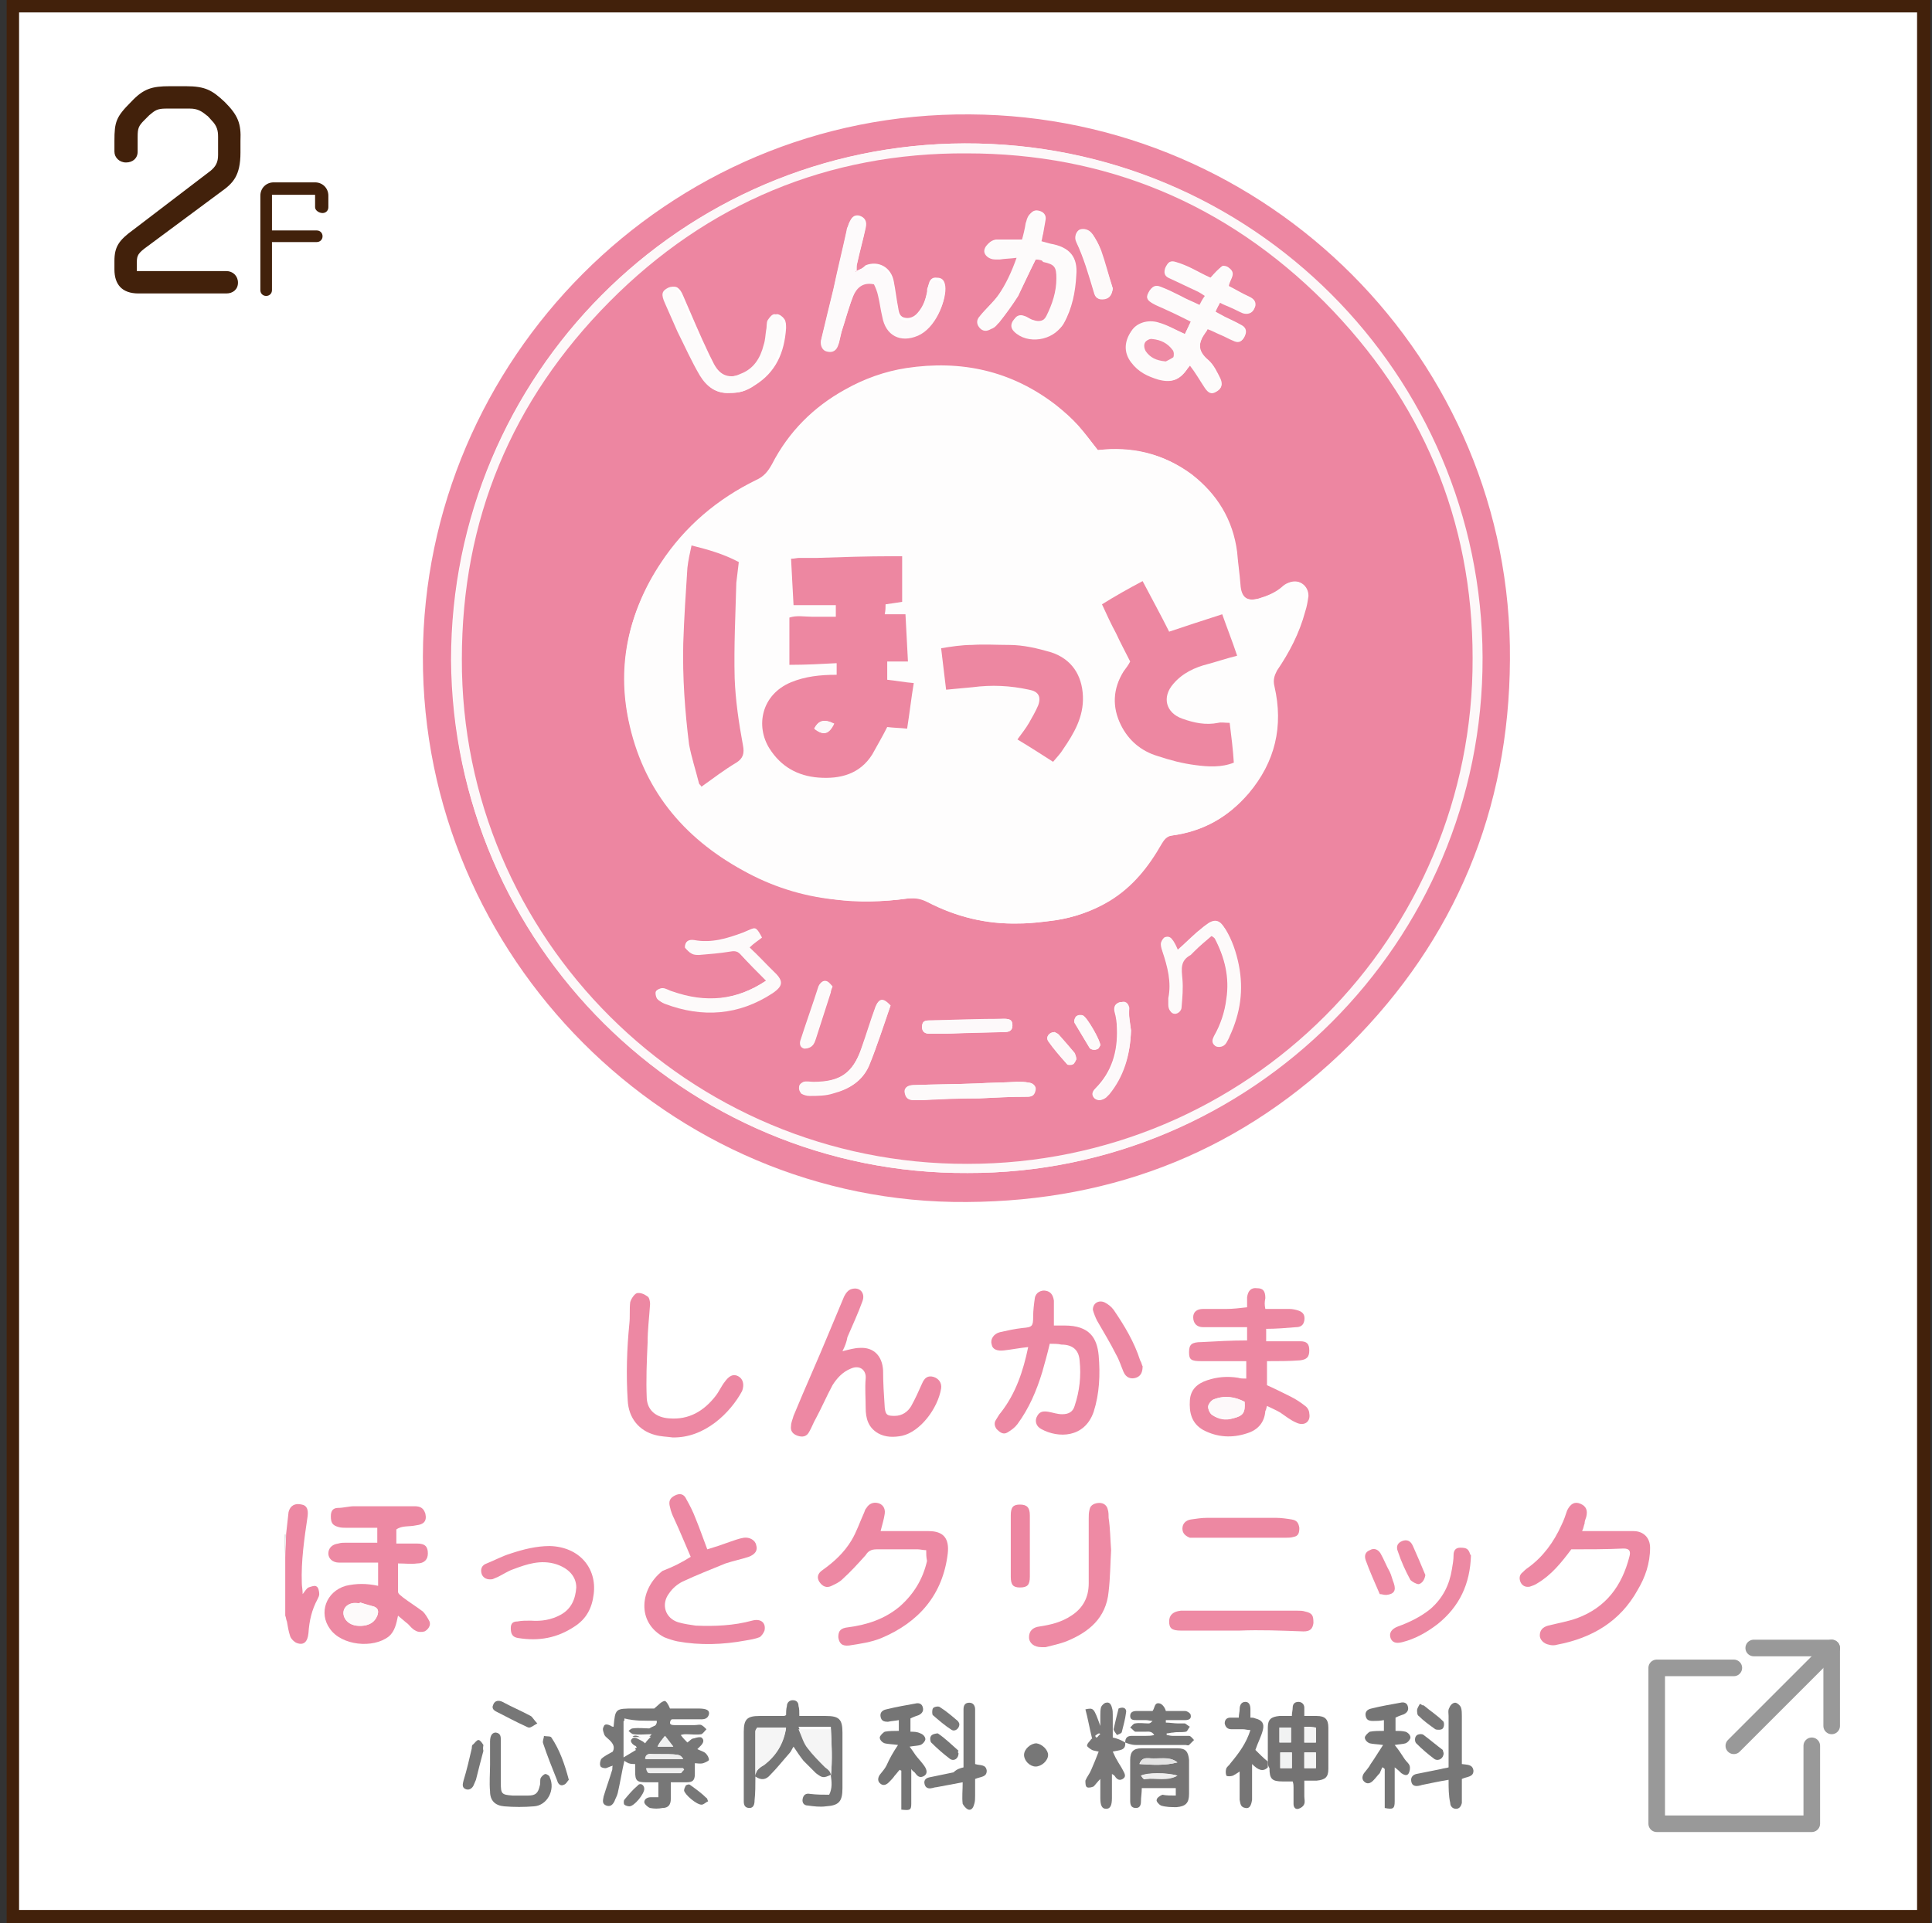 <?xml version="1.0" encoding="utf-8"?>
<!-- Generator: Adobe Illustrator 28.3.0, SVG Export Plug-In . SVG Version: 6.00 Build 0)  -->
<svg version="1.1" id="レイヤー_1" xmlns="http://www.w3.org/2000/svg" xmlns:xlink="http://www.w3.org/1999/xlink" x="0px"
	 y="0px" viewBox="0 0 233 232" style="enable-background:new 0 0 233 232;" xml:space="preserve">
<rect x="0" y="0" width="233" height="232" fill="#333333" stroke="none"/>
<style type="text/css">
	.st0{fill:#FFFFFF;}
	.st1{fill:#42210B;}
	.st2{fill:#ED88A3;}
	.st3{fill:#E4E4E4;}
	.st4{fill:#ED87A2;}
	.st5{fill:#ED88A2;}
	.st6{fill:#ED89A3;}
	.st7{fill:#777777;}
	.st8{fill:#767676;}
	.st9{fill:#EE8AA4;}
	.st10{fill:#747373;}
	.st11{fill:#757575;}
	.st12{fill:#767575;}
	.st13{fill:#797878;}
	.st14{fill:#ED86A1;}
	.st15{fill:#F5F5F5;}
	.st16{fill:#FDF8F9;}
	.st17{fill:#FDF9FA;}
	.st18{fill:#FDFAFA;}
	.st19{fill:#FEFEFE;}
	.st20{fill:#EEEEEE;}
	.st21{fill:#F1F2F2;}
	.st22{fill:#FEFDFD;}
	.st23{fill:#FDFBFB;}
	.st24{fill:#FDFAFB;}
	.st25{fill:#ED87A1;}
	.st26{fill:none;stroke:#999999;stroke-width:2;stroke-linecap:round;stroke-linejoin:round;stroke-miterlimit:10;}
</style>
<path class="st0" d="M232,0.8H1.5v230.5H232V0.8z"/>
<path class="st1" d="M231.2,1.5v228.9H2.3V1.5H231.2z M232.8,0H0.8v232h232V0z"/>
<path class="st1" d="M22.4,10.4c2.4,0,3.2,0.5,4.7,1.9c1.6,1.6,2,2.6,1.9,4.7v1.4c0,2.8-0.9,3.7-2.3,4.7l-9.3,6.9
	c-0.9,0.7-0.9,1-0.9,1.9v0.8h10.8c0.8,0,1.4,0.6,1.4,1.4s-0.6,1.3-1.4,1.3H16.7c-2,0-2.9-1.1-2.9-2.9v-1c0-1.7,0.5-2.5,2.3-3.8
	l9.3-7.1c0.6-0.5,0.9-1,0.9-1.9v-2.2c0-0.7-0.1-1.3-0.8-2c-0.2-0.2-0.4-0.5-0.6-0.6c-0.6-0.5-1.1-0.8-2-0.8H20c-1,0-1.3,0.2-2,0.8
	l-0.6,0.6c-0.7,0.7-0.8,1-0.8,2v1.8c0,0.8-0.6,1.3-1.4,1.3s-1.4-0.6-1.4-1.3V17c0-2.3,0.2-2.9,2-4.7c1.5-1.6,2.5-1.9,4.7-1.9
	L22.4,10.4L22.4,10.4z"/>
<path class="st1" d="M32.8,35c0,0.4-0.3,0.7-0.7,0.7c-0.4,0-0.7-0.3-0.7-0.7V23.6c0-0.9,0.7-1.6,1.6-1.6h5c0.9,0,1.6,0.7,1.6,1.6V25
	c0,0.4-0.3,0.7-0.7,0.7S38,25.4,38,25v-1.5h-5.2v4.3h5.4c0.4,0,0.7,0.3,0.7,0.7s-0.3,0.7-0.7,0.7h-5.4L32.8,35L32.8,35z"/>
<g>
	<g>
		<path class="st2" d="M34.5,185.1c0.1-0.9,0.2-1.8,0.3-2.7c0.2-0.8,0.8-1.1,1.6-0.9c0.6,0.1,0.8,0.6,0.7,1.4
			c-0.4,2.7-0.8,5.4-0.7,8.1c0,0.4,0.1,0.7,0.1,1.3c0.3-0.4,0.5-0.7,0.7-0.8c0.3-0.1,0.8-0.3,1-0.1c0.2,0.1,0.3,0.6,0.3,0.9
			c0,0.2-0.1,0.4-0.2,0.6c-0.7,1.3-1,2.6-1.1,4.1c-0.1,1.1-0.6,1.5-1.4,1.2c-0.3-0.1-0.7-0.5-0.8-0.8c-0.2-0.6-0.3-1.2-0.4-1.8
			c-0.1-0.2-0.1-0.5-0.2-0.7c0-2.3,0-4.7,0-7C34.4,186.9,34.5,186,34.5,185.1z"/>
		<path class="st3" d="M34.5,185.1c-0.1,0.9-0.1,1.8-0.2,2.7c0-0.9,0-1.8,0-2.7C34.4,185.1,34.5,185.1,34.5,185.1z"/>
		<path class="st4" d="M116.6,145c-35.9,0.3-65.7-29.6-65.6-65.8c0.1-35.7,29.4-65.7,66-65.4c35.8,0.2,65.4,29.5,65.1,65.8
			c-0.1,18.1-6.6,33.7-19.3,46.4C150.1,138.6,134.6,144.9,116.6,145z M116.7,141.5c34,0.1,62.1-27.9,62-62.2
			c-0.1-34.1-27.8-62.1-62.4-62c-34.2,0.1-61.9,28-61.9,62.3C54.6,113.8,82.7,141.7,116.7,141.5z"/>
		<path class="st5" d="M152.6,157.9c1,0,1.9,0,2.9,0c0.4,0,0.8,0.1,1.1,0.2c0.6,0.2,0.8,0.6,0.7,1.2c-0.1,0.6-0.5,0.8-1,0.8
			c-1.2,0.1-2.4,0.2-3.6,0.2c0,0.5,0,0.9,0,1.5c0.6,0,1.2,0,1.8,0c0.8,0,1.5,0,2.3,0c0.8,0,1.1,0.3,1.1,1.1c0,0.8-0.3,1.1-1.1,1.2
			c-1.3,0.1-2.6,0.1-4,0.1c0,1,0,1.9,0,2.9c0.9,0.4,1.9,0.9,2.9,1.4c0.6,0.3,1.2,0.7,1.7,1.1c0.3,0.2,0.5,0.6,0.5,0.9
			c0.2,1-0.6,1.6-1.6,1.1c-0.7-0.3-1.3-0.8-1.9-1.2c-0.5-0.3-1-0.5-1.6-0.8c-0.1,0.3-0.1,0.5-0.2,0.6c-0.1,1.4-0.9,2.3-2.2,2.7
			c-1.8,0.6-3.6,0.5-5.3-0.4c-1.4-0.8-1.7-2.1-1.6-3.6c0.1-1.3,0.9-2,2.1-2.4c1.2-0.4,2.4-0.5,3.7-0.3c0.3,0.1,0.6,0.1,1,0.1
			c0-0.7,0-1.3,0-2.1c-1.4,0-2.8,0-4.2,0c-0.4,0-0.8,0-1.2,0c-1.3,0-1.5-0.2-1.5-1.1c0-0.9,0.3-1.2,1.5-1.2c1.8-0.1,3.6-0.2,5.5-0.2
			c0-0.5,0-0.9,0-1.6c-0.6,0-1.2,0-1.8,0c-1.2,0-2.3,0-3.5,0c-0.8,0-1.2-0.5-1.2-1.2c0-0.6,0.4-1,1.2-1c0.9,0,1.9,0,2.8,0
			c0.8,0,1.6-0.1,2.5-0.2c0-0.4,0-0.8,0-1.2c0.1-0.8,0.5-1.2,1.2-1.1c0.7,0,1,0.3,1,1.2C152.5,157.1,152.5,157.4,152.6,157.9z
			 M150.1,169.1c-1.2-0.6-2.4-0.8-3.7-0.3c-0.3,0.1-0.7,0.6-0.7,0.9c0,0.3,0.2,0.8,0.5,1c0.7,0.5,1.6,0.7,2.5,0.4
			C149.9,170.8,150.2,170.4,150.1,169.1z"/>
		<path class="st6" d="M47.8,184.5c0,0.5,0,1.1,0,1.7c0.9,0,1.7,0,2.5,0c1,0,1.3,0.4,1.3,1.2c0,0.7-0.4,1.2-1.3,1.2
			c-0.7,0.1-1.4,0-2.3,0c0,1.2,0,2.3,0,3.4c0,0.3,0.4,0.5,0.6,0.7c0.8,0.6,1.6,1.1,2.4,1.7c0.3,0.3,0.6,0.8,0.8,1.2
			c0.2,0.5-0.2,1-0.6,1.2c-0.3,0.1-0.8,0.1-1.1-0.1c-0.4-0.2-0.6-0.5-0.9-0.8c-0.4-0.3-0.7-0.6-1.2-1c-0.2,1-0.4,1.9-1.1,2.5
			c-1.9,1.5-5.7,1.1-7.1-0.9c-1.4-1.9-0.5-4.5,1.9-5.2c1.3-0.3,2.5-0.3,3.9,0c0-0.9,0-1.7,0-2.8c-0.4,0-0.8,0-1.2,0
			c-1.2,0-2.3,0-3.5,0c-0.8,0-1.3-0.5-1.3-1.1c0-0.6,0.4-1.1,1.2-1.2c0.3-0.1,0.6-0.1,0.9-0.1c1,0,2,0,2.9,0c0.3,0,0.6,0,0.9,0
			c0-0.6,0-1.1,0-1.8c-1.3,0-2.5,0-3.7,0c-0.3,0-0.7,0-1-0.1c-0.7-0.2-0.9-0.5-0.9-1.3c0-0.7,0.3-1,0.9-1c0.6,0,1.3-0.2,1.9-0.2
			c2.4,0,4.8,0,7.3,0c0.8,0,1.1,0.3,1.3,0.9c0.2,0.9-0.2,1.3-1.1,1.4C49.3,184.2,48.5,184,47.8,184.5z M43.4,193.3c0,0,0,0.1,0,0.1
			c-0.3,0-0.6,0-0.9,0c-1,0.2-1.4,1.1-0.8,2c0.6,0.7,1.4,0.8,2.2,0.7c0.7-0.1,1.3-0.5,1.6-1.2c0.2-0.5,0.1-0.9-0.4-1.1
			C44.5,193.7,44,193.5,43.4,193.3z"/>
		<path class="st2" d="M126.6,162.1c-0.3,1.3-0.6,2.3-0.9,3.4c-0.7,2.3-1.6,4.4-3,6.3c-0.3,0.4-0.7,0.7-1.2,1
			c-0.5,0.3-0.9,0-1.3-0.4c-0.3-0.4-0.3-0.8-0.1-1.1c0.2-0.3,0.4-0.7,0.6-0.9c1.8-2.3,2.7-5,3.3-7.9c-1,0.1-2,0.3-2.9,0.4
			c-0.8,0.1-1.4-0.1-1.5-0.7c-0.2-0.6,0.2-1.3,1-1.5c0.9-0.2,1.8-0.4,2.7-0.5c1.2-0.1,1.3-0.2,1.3-1.4c0-0.7,0.1-1.5,0.2-2.2
			c0.1-0.7,0.8-1,1.3-0.9c0.6,0.1,0.9,0.5,1,1.2c0,1,0,1.9,0,3c0.5,0,0.9,0,1.3,0c3,0,3.9,1.5,4.1,3.6c0.2,2.3,0.1,4.6-0.6,6.8
			c-1.1,3.2-4.3,3.2-6.3,2.1c-0.6-0.3-0.8-0.9-0.6-1.4c0.3-0.7,0.7-0.8,1.4-0.7c0.6,0.1,1.1,0.3,1.7,0.3c0.8,0,1.3-0.3,1.5-1
			c0.6-1.8,0.8-3.6,0.6-5.5c-0.1-1.3-0.9-1.9-2.2-1.9C127.6,162.1,127.1,162.1,126.6,162.1z"/>
		<path class="st2" d="M101.6,163c0.8-0.2,1.5-0.4,2.1-0.4c1.7-0.1,2.7,1,2.8,2.7c0,1.5,0.1,3,0.2,4.5c0.1,0.9,0.3,1,1.2,1
			c0.9,0,1.6-0.5,2-1.2c0.5-0.9,0.9-1.8,1.3-2.7c0.3-0.7,0.7-1,1.4-0.8c0.6,0.2,1,0.7,0.9,1.4c-0.4,2.4-2.5,5.2-4.7,5.7
			c-1,0.2-2,0.2-2.9-0.3c-1.2-0.7-1.5-1.8-1.5-3.1c0-1.2-0.1-2.3,0-3.5c0.1-1-0.7-1.7-1.8-1.2c-1,0.4-1.7,1.2-2.2,2
			c-0.7,1.3-1.3,2.7-2,4c-0.3,0.5-0.5,1.1-0.8,1.6c-0.3,0.6-0.8,0.7-1.4,0.5c-0.6-0.2-0.9-0.6-0.8-1.2c0-0.4,0.2-0.8,0.3-1.2
			c1.4-3.4,2.9-6.7,4.3-10.1c0.6-1.4,1.2-2.9,1.8-4.3c0.2-0.4,0.5-0.8,0.9-0.9c1-0.3,1.7,0.5,1.3,1.5c-0.5,1.4-1.2,2.9-1.8,4.3
			C102.1,161.9,101.9,162.4,101.6,163z"/>
		<path class="st7" d="M83.8,212.7c0,0.4,0,0.9,0,1.3c0,0.8-0.3,1-1,1c-0.6,0-1.2,0-1.9,0c0,0.7,0,1.4,0,2c0,0.7-0.3,1.1-1,1.1
			c-0.5,0.1-1,0.1-1.5,0c-0.3-0.1-0.7-0.5-0.7-0.7c0-0.4,0.4-0.6,0.8-0.6c0.3,0,0.5,0,0.9,0c0-0.6,0-1.1,0-1.8c-0.5,0-1,0-1.5,0
			c-1.1,0-1.3-0.2-1.3-1.3c0-0.3,0-0.5,0-0.9c-0.3,0-0.5,0-0.8-0.1c-0.2-0.1-0.4-0.2-0.5-0.3c-0.3,1.3-0.5,2.6-0.8,3.9
			c-0.1,0.4-0.3,0.7-0.4,1c-0.2,0.4-0.5,0.7-1,0.5c-0.5-0.2-0.4-0.6-0.3-1.1c0.3-1,0.7-2.1,1-3.1c0.1-0.2,0-0.4,0.1-0.6
			c-0.4,0.1-0.7,0.3-0.9,0.3c-0.2,0-0.6-0.1-0.6-0.3c-0.1-0.2,0-0.6,0.1-0.8c0.4-0.4,0.9-0.6,1.4-0.9c0.3-0.6,0-1-0.4-1.4
			c-0.2-0.2-0.5-0.4-0.6-0.6c-0.1-0.3-0.3-0.7-0.1-1c0.1-0.4,0.5-0.3,0.9-0.1c0.1,0.1,0.2,0.1,0.3,0.1c0.2-2.2,0.2-2.2,2.5-2.2
			c0.9,0,1.7,0,2.4,0c0.5-0.4,0.8-0.8,1.2-0.9c0.2-0.1,0.5,0.4,0.7,0.9c1.1,0,2.3,0,3.4,0c1,0,1.4,0.2,1.3,0.7
			c-0.2,0.7-0.8,0.6-1.3,0.6c-1,0-2,0-3.1,0c-0.1,0-0.1,0-0.2,0.1c-0.2,0.4-0.1,0.6,0.4,0.6c0.8,0,1.7,0,2.5,0c0.3,0,0.6-0.1,0.8,0
			c0.2,0.1,0.4,0.3,0.6,0.5c-0.2,0.2-0.4,0.5-0.6,0.6c-0.6,0.1-1.3,0-1.9,0c-0.1,0-0.3,0-0.6,0.1c0.3,0.4,0.5,0.6,0.8,0.9
			c0.3-0.2,0.5-0.5,0.8-0.5c0.3-0.1,0.7-0.2,0.9-0.1c0.4,0.3,0.2,0.7-0.1,1c-0.1,0.1-0.2,0.2-0.4,0.4c0.4,0.2,0.8,0.3,1,0.5
			c0.2,0.2,0.4,0.5,0.4,0.8c0,0.1-0.4,0.3-0.7,0.4C84.4,212.8,84.1,212.7,83.8,212.7z M79.2,207.6c-1.4,0-2.7,0-4,0
			c0,1.5,0,2.9,0,4.4c0.5-0.3,1-0.6,1.5-0.9c-0.1-0.1-0.1-0.2-0.2-0.2c-0.4-0.2-0.7-0.6-0.4-1c0.3-0.5,0.7-0.2,1.1,0
			c0.2,0.1,0.4,0.2,0.6,0.4c0.2-0.3,0.4-0.5,0.7-0.8c-0.9,0-1.6,0.1-2.2,0c-0.3,0-0.5-0.4-0.7-0.5c0.2-0.2,0.5-0.5,0.7-0.5
			c0.7-0.1,1.4,0,2,0C78.8,208.2,79.2,208.2,79.2,207.6z M82.4,212.2c-0.4-0.6-0.4-0.6-3.6-0.6c-0.4,0-0.9-0.2-0.9,0.6
			C79.4,212.2,80.9,212.2,82.4,212.2z M82.5,213.5c0-0.1-0.1-0.1-0.1-0.2c-1.5,0-3,0-4.4,0c0,0.3,0.2,0.6,0.4,0.6c1.2,0,2.5,0,3.7,0
			C82.2,213.9,82.3,213.6,82.5,213.5z M79.3,210.7c0.7,0,1.2,0,1.9,0c-0.4-0.5-0.6-0.8-1-1.3C79.8,209.9,79.5,210.2,79.3,210.7z"/>
		<path class="st2" d="M189.5,186.9c-1.2,1.6-2.4,3.1-4.1,4.1c-0.3,0.2-0.6,0.3-0.9,0.4c-0.5,0.1-0.9-0.1-1.1-0.5
			c-0.2-0.4-0.2-0.9,0.2-1.2c0.2-0.2,0.4-0.4,0.7-0.6c1.8-1.3,3.1-3.1,4-5.1c0.3-0.6,0.5-1.2,0.7-1.8c0.4-0.8,0.9-1.1,1.6-0.8
			c0.7,0.3,0.9,0.8,0.7,1.6c-0.1,0.3-0.2,0.5-0.2,0.8c-0.1,0.2-0.1,0.5-0.3,0.9c1.2,0,2.3,0,3.5,0c0.9,0,1.8,0,2.7,0
			c1.2,0,2,0.8,2,2c0,1.9-0.6,3.6-1.5,5.1c-2.1,3.8-5.5,5.8-9.7,6.6c-0.3,0.1-0.7,0.1-1,0c-0.6-0.1-1.1-0.6-1.1-1.1
			c0-0.6,0.3-1,1-1.2c1.2-0.3,2.4-0.5,3.5-0.9c3.5-1.3,5.4-3.9,6.3-7.4c0.2-0.7,0-1-0.7-1C193.7,186.9,191.6,186.9,189.5,186.9z"/>
		<path class="st2" d="M111.7,187c-0.4,0-0.7-0.1-1-0.1c-1.7,0-3.3,0-5,0c-0.6,0-1,0.2-1.3,0.7c-0.9,1-1.8,2-2.8,2.9
			c-0.4,0.4-0.9,0.6-1.3,0.8c-0.6,0.3-1.1,0.1-1.5-0.5c-0.3-0.5-0.2-1,0.4-1.4c1.4-1,2.6-2.1,3.5-3.6c0.6-1,1-2.2,1.5-3.3
			c0.1-0.2,0.1-0.4,0.3-0.6c0.3-0.5,0.8-0.7,1.3-0.6c0.6,0.1,1,0.6,0.9,1.3c-0.1,0.7-0.3,1.3-0.5,2.1c0.4,0,0.8,0,1.2,0
			c1.5,0,3.1,0,4.6,0c1.8,0,2.5,0.9,2.3,2.7c-0.6,5-3.5,8.3-8,10.2c-1.2,0.5-2.6,0.7-3.9,0.9c-0.9,0.1-1.2-0.3-1.3-1
			c0-0.8,0.3-1.1,1.2-1.2c2.3-0.3,4.4-1,6.2-2.5c1.7-1.5,2.8-3.3,3.3-5.5C111.7,187.8,111.7,187.5,111.7,187z"/>
		<path class="st2" d="M83.3,187.8c-0.7-1.6-1.3-3.1-2-4.6c-0.2-0.4-0.4-0.9-0.5-1.4c-0.2-0.7,0-1.1,0.6-1.4
			c0.6-0.3,1.1-0.2,1.4,0.5c0.4,0.7,0.8,1.5,1.1,2.3c0.5,1.2,0.9,2.4,1.4,3.7c1-0.3,1.9-0.6,2.7-0.9c0.6-0.2,1.1-0.4,1.7-0.5
			c0.7-0.1,1.4,0.3,1.5,0.9c0.2,0.6-0.1,1.1-0.9,1.4c-0.9,0.3-1.9,0.5-2.8,0.8c-1.7,0.7-3.5,1.4-5.2,2.2c-0.6,0.3-1.2,0.8-1.6,1.4
			c-1,1.3-0.5,3,1.1,3.5c0.7,0.2,1.4,0.3,2.1,0.4c2.3,0.1,4.6,0,6.8-0.6c1.1-0.3,1.7,0.3,1.5,1.2c-0.1,0.3-0.4,0.7-0.6,0.8
			c-0.5,0.2-1.1,0.3-1.7,0.4c-2.7,0.5-5.5,0.6-8.2,0.1c-0.5-0.1-1.1-0.3-1.6-0.5c-3.4-1.8-2.9-5.9-0.2-8
			C81.2,189,82.2,188.5,83.3,187.8z"/>
		<path class="st8" d="M91.1,214.3c0,1,0,2-0.1,2.9c0,0.4-0.1,0.9-0.6,0.9c-0.6,0-0.7-0.4-0.7-0.8c0-0.2,0-0.4,0-0.6
			c0-2.6,0-5.2,0-7.8c0-1.5,0.4-1.9,1.9-1.9c1,0,2,0,2.9,0c0.1,0,0.1,0,0.3-0.1c0-0.3,0-0.7,0.1-1.1c0-0.4,0.3-0.7,0.7-0.7
			c0.5,0,0.7,0.3,0.7,0.7c0.1,0.3,0.1,0.7,0.1,1.2c1.1,0,2.2,0,3.2,0c1.6,0,2,0.4,2,2c0,2.2,0,4.5,0,6.7c0,1.6-0.4,2.1-2,2.2
			c-0.7,0.1-1.5,0-2.2-0.1c-0.4,0-0.7-0.3-0.6-0.8c0.1-0.5,0.4-0.7,0.9-0.6c0.8,0.1,1.6,0.1,2.3,0.1c0.4-0.8,0.3-1.6,0.2-2.3
			c0.2-1.9,0.1-3.9,0-5.9c-1.4,0-2.5,0-3.9,0c0.4,0.9,0.6,1.7,1.1,2.3c0.6,0.8,1.4,1.6,2.1,2.3c0.3,0.4,0.7,0.7,0.7,1.2
			c-0.9,0.4-1,0.4-1.8-0.2c-0.5-0.5-1-1-1.5-1.5c-0.4-0.5-0.8-1.1-1.2-1.7c-0.2,0.3-0.3,0.6-0.5,0.8c-0.8,0.9-1.5,1.8-2.3,2.6
			C92.4,214.7,91.8,214.8,91.1,214.3c0-0.8,0.6-1.1,1.1-1.5c1.4-1.1,2.3-2.5,2.6-4.4c-1.2,0-2.4,0-3.5,0c-0.1,0.2-0.2,0.3-0.2,0.4
			C91.1,210.7,91.1,212.5,91.1,214.3z"/>
		<path class="st2" d="M81.1,173.4c-0.7-0.1-1.4-0.1-2.1-0.3c-1.9-0.5-3.2-2-3.3-4.2c-0.2-3.1-0.1-6.2,0.2-9.2
			c0.1-0.9,0-1.7,0.1-2.6c0.1-0.4,0.5-1,0.8-1.1c0.4-0.1,0.9,0.1,1.3,0.4c0.2,0.1,0.3,0.6,0.3,0.9c-0.1,1.6-0.3,3.1-0.3,4.7
			c-0.1,2.2-0.2,4.5-0.1,6.7c0.1,1.5,1.2,2.3,2.7,2.4c2.4,0.2,4.2-0.9,5.6-2.7c0.4-0.5,0.7-1.2,1.1-1.7c0.5-0.7,1-1,1.6-0.7
			c0.6,0.3,0.8,1,0.5,1.8C88.1,170.4,85,173.5,81.1,173.4z"/>
		<path class="st6" d="M64,195.5c1.3,0.1,2.5-0.1,3.6-0.7c1.3-0.7,1.8-1.9,1.9-3.3c0-1.3-0.9-2.3-2.4-2.8c-1.9-0.6-3.6,0-5.2,0.6
			c-0.6,0.2-1.2,0.6-1.8,0.9c-0.2,0.1-0.5,0.2-0.7,0.3c-0.6,0.1-1.1-0.1-1.3-0.6c-0.2-0.6,0-1.1,0.6-1.3c1-0.4,1.9-0.9,2.9-1.2
			c1.5-0.5,3.1-0.9,4.7-0.9c3.6,0.1,5.7,2.7,5.3,5.8c-0.2,1.7-0.9,3-2.3,3.9c-2.1,1.4-4.3,1.8-6.8,1.4c-0.7-0.1-0.9-0.5-0.9-1.2
			c0-0.6,0.3-0.8,0.8-0.8C62.9,195.5,63.4,195.5,64,195.5z"/>
		<path class="st9" d="M134,187c-0.1,1.7-0.1,3.3-0.3,5c-0.3,3.2-2.4,4.9-5.1,6c-0.8,0.3-1.7,0.5-2.5,0.7c-0.1,0-0.3,0-0.5,0
			c-0.9,0-1.5-0.5-1.5-1.2c0-0.7,0.4-1.2,1.3-1.3c1.3-0.2,2.6-0.5,3.8-1.3c1.4-0.9,2.1-2.2,2.1-3.9c0-2.6,0-5.2,0-7.8
			c0-0.4,0-0.7,0.1-1.1c0.1-0.6,0.7-0.8,1.2-0.8c0.5,0,0.9,0.3,1,0.8c0.1,0.3,0.1,0.7,0.1,1C133.9,184.4,133.9,185.7,134,187
			C133.9,187,133.9,187,134,187z"/>
		<path class="st10" d="M152.9,212.5c0-1.4,0-2.7,0-4.1c0-1,0.4-1.3,1.4-1.4c0.5,0,0.9,0,1.5,0c0-0.4,0.1-0.7,0.1-1
			c0-0.4,0.2-0.7,0.7-0.7c0.4,0,0.7,0.3,0.7,0.7c0,0.3,0,0.6,0,1c0.6,0,1.1,0,1.5,0c1,0,1.4,0.4,1.4,1.4c0,1.7,0,3.3,0,5
			c0,1-0.4,1.3-1.4,1.4c-0.5,0-0.9,0-1.5,0c0,0.7,0,1.3,0,1.9c0,0.3,0.1,0.6,0,0.9c-0.1,0.3-0.4,0.5-0.7,0.6
			c-0.4,0.1-0.6-0.2-0.6-0.6c0-0.7,0-1.4,0-2c0-0.2,0-0.4-0.1-0.7c-0.4,0-0.8,0-1.2,0c-1.3,0-1.6-0.3-1.6-1.6
			C152.9,213,152.9,212.8,152.9,212.5z M154.4,211.4c0,0.7,0,1.3,0,1.9c0.5,0,1,0,1.4,0c0-0.7,0-1.3,0-1.9
			C155.3,211.4,154.9,211.4,154.4,211.4z M157.3,211.4c0,0.7,0,1.3,0,1.9c0.5,0,1,0,1.4,0c0-0.7,0-1.3,0-1.9
			C158.2,211.4,157.8,211.4,157.3,211.4z M154.3,208.4c0,0.7,0,1.2,0,1.8c0.5,0,1,0,1.4,0c0-0.6,0-1.2,0-1.8
			C155.3,208.4,154.9,208.4,154.3,208.4z M157.3,208.3c0,0.7,0,1.3,0,1.9c0.5,0,1,0,1.4,0c0-0.6,0-1.1,0-1.8
			C158.3,208.3,157.8,208.3,157.3,208.3z"/>
		<path class="st9" d="M149.5,196.7c-2.4,0-4.7,0-7.1,0c-1.1,0-1.4-0.3-1.4-1.1c0-0.8,0.5-1.2,1.4-1.3c0.1,0,0.3,0,0.5,0
			c4.5,0,9,0,13.6,0c0.3,0,0.6,0,0.9,0.1c0.9,0.2,1,0.5,1,1.4c-0.1,0.7-0.4,1-1.2,1C154.5,196.7,152,196.6,149.5,196.7
			C149.5,196.6,149.5,196.7,149.5,196.7z"/>
		<path class="st11" d="M166.8,210.5c-0.7-0.1-1.2-0.1-1.6-0.2c-0.3-0.1-0.6-0.4-0.6-0.7c0-0.2,0.4-0.6,0.6-0.7
			c0.5-0.1,1.1-0.1,1.7-0.1c0-0.5,0-0.9,0-1.3c-0.5,0.1-0.9,0.1-1.3,0.1c-0.5,0-0.8-0.1-0.9-0.6c-0.1-0.5,0.2-0.8,0.7-0.9
			c1.2-0.3,2.4-0.5,3.5-0.7c0.4-0.1,0.8,0,0.9,0.5c0.1,0.4-0.1,0.7-0.5,0.9c-0.3,0.1-0.6,0.2-1,0.4c0,0.5,0,1,0,1.6
			c0.4,0,0.8,0,1.2,0.1c0.3,0.1,0.6,0.4,0.6,0.7c0,0.2-0.3,0.6-0.6,0.7c-0.3,0.1-0.7,0.1-1.3,0.2c0.5,0.6,0.8,1.1,1.2,1.7
			c0.2,0.3,0.5,0.5,0.6,0.8c0.1,0.3,0,0.7-0.1,0.9c-0.2,0.4-0.6,0.2-0.9,0c-0.2-0.2-0.4-0.4-0.8-0.7c0,1.5,0,2.8,0,4.1
			c0,0.9-0.2,1-1.2,0.8c0-1.6,0-3.1,0-4.7c-0.1-0.1-0.2-0.2-0.3-0.2c-0.1,0.2-0.2,0.5-0.3,0.7c-0.3,0.3-0.5,0.6-0.8,0.9
			c-0.3,0.3-0.7,0.5-1.1,0.1c-0.3-0.3-0.2-0.7,0-1c0.3-0.4,0.6-0.7,0.8-1.1C165.8,212.1,166.2,211.4,166.8,210.5z"/>
		<path class="st11" d="M108.3,210.5c-0.7-0.1-1.2-0.1-1.6-0.2c-0.3-0.1-0.6-0.4-0.6-0.7c0-0.2,0.4-0.6,0.6-0.7
			c0.5-0.1,1.1-0.1,1.7-0.1c0-0.5,0-0.9,0-1.3c-0.5,0.1-0.9,0.1-1.3,0.2c-0.5,0-0.8-0.1-0.9-0.6c-0.1-0.5,0.2-0.8,0.7-0.9
			c1.2-0.3,2.4-0.5,3.5-0.7c0.4-0.1,0.8,0,0.9,0.5c0.1,0.4-0.1,0.7-0.5,0.9c-0.3,0.1-0.6,0.2-1,0.4c0,0.5,0,1,0,1.6
			c0.4,0,0.8,0,1.2,0.2c0.3,0.1,0.6,0.4,0.6,0.7c0,0.2-0.3,0.6-0.6,0.7c-0.3,0.1-0.7,0.1-1.3,0.2c0.3,0.4,0.5,0.7,0.7,1
			c0.3,0.4,0.6,0.7,0.9,1.1c0.5,0.6,0.6,1.1,0.2,1.4c-0.6,0.4-0.9,0-1.2-0.4c-0.1-0.1-0.2-0.1-0.4-0.4c0,0.7,0,1.2,0,1.6
			c0,0.9,0,1.7,0,2.6c0,0.8-0.2,0.8-1.2,0.7c0-1.6,0-3.1,0-4.7c-0.1,0-0.1-0.1-0.2-0.1c-0.2,0.2-0.4,0.5-0.6,0.7
			c-0.2,0.3-0.4,0.5-0.7,0.8c-0.3,0.3-0.7,0.5-1.1,0.1c-0.3-0.3-0.2-0.7,0-1c0.3-0.4,0.6-0.7,0.8-1.1
			C107.3,212.1,107.7,211.4,108.3,210.5z"/>
		<path class="st12" d="M141.8,216.6c0-0.4,0-0.6,0-0.9c-1.4,0-2.7,0-4.1,0c0,0.6-0.1,1.1-0.1,1.6c0,0.4-0.1,0.8-0.6,0.8
			c-0.6,0-0.7-0.4-0.7-0.9c0-0.5,0-1,0-1.5c0-1.1,0-2.3,0-3.4c0-1,0.4-1.4,1.4-1.4c1.4,0,2.9,0,4.3,0c1,0,1.3,0.4,1.4,1.4
			c0,1.4,0,2.7,0,4.1c0,1.1-0.4,1.5-1.5,1.6c-0.6,0-1.3,0-1.9-0.2c-0.2-0.1-0.6-0.5-0.5-0.7c0-0.2,0.4-0.5,0.7-0.6
			C140.6,216.6,141.2,216.6,141.8,216.6z M142,212.6c-1-0.8-2.2-0.3-3.4-0.5c-0.4,0-0.9-0.1-1.2,0.7C139,212.9,140.5,213,142,212.6z
			 M142,214.2c-1.3-0.4-3.7-0.3-4.4,0c0.3,0.4,0.3,0.5,0.6,0.4C139.4,214.4,140.8,214.8,142,214.2z"/>
		<path class="st13" d="M135.7,210.2c0.1,1-0.7,0.9-1.5,1.1c0.2,0.4,0.3,0.7,0.5,1c0.2,0.4,0.5,0.8,0.7,1.2c0.2,0.4,0.5,0.8,0,1.1
			c-0.5,0.3-0.8-0.1-1-0.4c0,0-0.1-0.1-0.3-0.2c0,1,0,2,0,2.9c0,0.9-0.2,1.3-0.7,1.3c-0.5,0-0.7-0.4-0.7-1.3c0-0.7,0-1.4,0-2.3
			c-0.4,0.4-0.6,0.7-0.8,0.9c-0.2,0.1-0.6,0.2-0.8,0.1c-0.2-0.1-0.2-0.5-0.2-0.8c0.2-0.5,0.5-0.8,0.7-1.3c0.3-0.7,0.6-1.4,0.9-2.2
			c-0.4-0.1-0.6-0.1-0.8-0.2c-0.2-0.1-0.6-0.4-0.6-0.5c0-0.3,0.3-0.5,0.5-0.8c0.1-0.1,0.2-0.1,0.1-0.1c-0.3-1.2-0.5-2.4-0.8-3.5
			c1-0.2,1-0.2,1.8,2c0-0.4,0-0.9,0-1.3c0-0.3,0-0.7,0.1-1c0.1-0.2,0.4-0.5,0.6-0.5c0.4-0.1,0.6,0.2,0.7,0.6
			c0.1,0.3,0.1,0.6,0.1,0.9c0,0.9,0,1.9,0,2.7C134.7,209.7,135.2,209.9,135.7,210.2L135.7,210.2z M132.1,209.4
			c0.1,0.1,0.1,0.1,0.2,0.2c0.1-0.1,0.2-0.3,0.4-0.4c0,0-0.1-0.1-0.1-0.1C132.3,209.2,132.2,209.3,132.1,209.4z"/>
		<path class="st5" d="M149.6,185.5c-1.8,0-3.5,0-5.3,0c-0.3,0-0.5,0-0.8,0c-0.5-0.2-0.9-0.5-0.9-1.1c0-0.6,0.4-1,1-1.1
			c0.7-0.1,1.3-0.2,2-0.2c2.8,0,5.5,0,8.3,0c0.6,0,1.3,0.1,1.9,0.2c0.6,0.1,0.8,0.4,0.9,1c0,0.6-0.1,1-0.7,1.1
			c-0.3,0.1-0.7,0.1-1,0.1C153.1,185.5,151.3,185.5,149.6,185.5z"/>
		<path class="st6" d="M177.4,187.6c-0.1,3.5-1.4,6.2-4,8.3c-1.3,1-2.7,1.8-4.3,2.2c-0.8,0.2-1.2,0-1.4-0.5
			c-0.2-0.6,0.1-1.1,0.9-1.4c1.4-0.5,2.8-1.2,3.9-2.1c1.5-1.3,2.3-2.9,2.6-4.8c0.1-0.6,0.2-1.1,0.2-1.7c0-0.5,0.2-0.9,0.8-0.9
			c0.7,0,1,0.1,1.2,0.8C177.4,187.6,177.4,187.7,177.4,187.6z"/>
		<path class="st12" d="M152.9,212.5c0,0.2,0,0.4,0,0.7c-0.6,0.6-1.2,0.3-1.9-0.4c0,1.2,0,2.2,0,3.2c0,0.4,0,0.8,0,1.1
			c-0.1,0.7-0.3,1.1-0.8,1c-0.6-0.1-0.6-0.5-0.7-1c0-0.8,0-1.5,0-2.3c0-0.3,0-0.7,0-1.1c-0.3,0.2-0.6,0.4-0.8,0.5
			c-0.3,0.1-0.7,0.1-0.8,0c-0.1-0.3-0.1-0.6,0-0.9c0.1-0.2,0.4-0.4,0.5-0.6c1-1.2,1.9-2.4,2.4-4c-0.4,0-0.6-0.1-0.9-0.1
			c-0.5,0-0.9,0-1.4,0c-0.4,0-0.7-0.2-0.8-0.7c0-0.5,0.3-0.7,0.7-0.7c0.3,0,0.6,0,1,0c0-0.4,0.1-0.7,0.1-1c0-0.5,0.2-0.9,0.7-0.9
			c0.5,0,0.6,0.5,0.6,0.9c0,0.3,0,0.6,0,1c0.2,0,0.4,0,0.6,0.1c0.8,0.2,1.1,0.6,0.9,1.4c-0.2,0.8-0.6,1.5-0.9,2.4
			C151.9,211.6,152.4,212.1,152.9,212.5z"/>
		<path class="st7" d="M116.2,213.2c0-2.1,0-4.1,0-6.1c0-0.3,0-0.6,0-0.9c0-0.5,0.2-0.8,0.7-0.8c0.5,0,0.7,0.4,0.7,0.8
			c0,0.4,0,0.8,0,1.1c0,1.8,0,3.6,0,5.5c0.6,0.2,1.3,0,1.4,0.8c0,0.8-0.7,0.7-1.4,1c0,0.6,0,1.3,0,2c0,0.3,0,0.7-0.1,1
			c-0.1,0.4-0.3,0.8-0.7,0.7c-0.3-0.1-0.6-0.5-0.7-0.7c-0.1-0.8,0-1.6,0-2.6c-1.1,0.2-2.1,0.4-3.2,0.6c-0.2,0-0.4,0.1-0.5,0.1
			c-0.4,0.1-0.8,0-0.9-0.5c-0.1-0.4,0.1-0.7,0.6-0.8c1-0.2,1.9-0.4,2.9-0.6C115.4,213.4,115.8,213.3,116.2,213.2z"/>
		<path class="st7" d="M174.7,214.7c-1.2,0.2-2.1,0.4-3.1,0.6c-0.1,0-0.3,0.1-0.4,0.1c-0.4,0.1-0.9,0.1-1-0.5
			c-0.1-0.5,0.2-0.8,0.6-0.9c1-0.2,2-0.4,3-0.6c0.3-0.1,0.6-0.1,0.9-0.2c0-2.1,0-4.2,0-6.2c0-0.3-0.1-0.7,0.1-1
			c0.1-0.3,0.4-0.6,0.7-0.6c0.2,0,0.6,0.3,0.7,0.6c0.1,0.3,0.1,0.7,0.1,1c0,1.9,0,3.8,0,5.8c0.6,0.1,1.3,0,1.4,0.8
			c0,0.8-0.8,0.7-1.4,1c0,0.7,0,1.4,0,2.1c0,0.3,0,0.5,0,0.8c-0.1,0.4-0.3,0.7-0.7,0.7c-0.4,0-0.7-0.3-0.7-0.7
			C174.7,216.6,174.7,215.7,174.7,214.7z"/>
		<path class="st11" d="M135.7,210.2L135.7,210.2c0-0.6,0.3-0.8,0.8-0.8c0.6,0,1.1,0,1.7,0c0.3,0,0.6,0,1-0.1
			c-0.3-0.5-0.7-0.4-1.1-0.4c-0.4,0-0.8,0-1.2,0c-0.2-0.1-0.4-0.4-0.6-0.5c0.2-0.2,0.4-0.5,0.6-0.5c0.5-0.1,1.1,0,1.6,0
			c0.2,0,0.3-0.1,0.5-0.3c-0.3,0-0.5-0.1-0.8-0.1c-0.4,0-0.8,0-1.1,0c-0.4,0-0.8,0-0.8-0.5c0-0.5,0.4-0.6,0.8-0.6c0.6,0,1.3,0,1.9,0
			c0.3-0.4,0.2-1.1,0.9-0.9c0.3,0.1,0.6,0.5,0.7,0.9c0.8,0,1.5,0,2.3,0c0.3,0,0.7,0.3,0.7,0.5c0.1,0.5-0.3,0.6-0.7,0.6
			c-0.8,0-1.5,0-2.3,0c0,0.1,0,0.2,0,0.3c0.5,0,1,0.1,1.5,0.1c0.3,0,0.5,0,0.8,0c0.2,0.1,0.4,0.3,0.6,0.4c-0.2,0.2-0.3,0.6-0.5,0.6
			c-0.5,0.1-1,0-1.5,0.1c-0.3,0-0.5,0.1-0.8,0.1c0,0.1,0,0.1,0,0.2c0.2,0,0.4,0.1,0.7,0.1c0.7,0,1.4,0,2,0c0.2,0,0.4,0.3,0.6,0.5
			c-0.2,0.2-0.4,0.4-0.6,0.6c-0.1,0.1-0.3,0-0.4,0c-2,0-4,0-6,0C136.4,210.5,136,210.3,135.7,210.2z"/>
		<path class="st2" d="M137.8,164.8c0,0.7-0.2,1.2-0.8,1.4c-0.6,0.2-1.2,0-1.5-0.7c-0.3-0.7-0.5-1.4-0.9-2.1
			c-0.7-1.4-1.5-2.7-2.3-4.1c-0.2-0.4-0.4-0.9-0.5-1.3c0-0.8,0.7-1.2,1.4-0.9c0.4,0.2,0.8,0.5,1.1,0.9c1.3,1.9,2.5,3.9,3.2,6.1
			C137.7,164.4,137.7,164.7,137.8,164.8z"/>
		<path class="st8" d="M59.1,212.9c0-0.9,0-1.9,0-2.8c0-0.8,0.3-1.1,0.7-1.1c0.6,0.1,0.6,0.5,0.6,1c0,1.7,0,3.4,0,5.1
			c0,1.3,0.1,1.4,1.4,1.5c0.6,0,1.3,0,1.9,0c0.9,0,1.2-0.3,1.4-1.2c0.1-0.3,0-0.6,0.1-0.9c0.1-0.2,0.4-0.5,0.6-0.5
			c0.1,0,0.5,0.2,0.5,0.4c0.7,1.5-0.3,3.4-1.9,3.5c-1.2,0.1-2.4,0.1-3.6,0c-1.1-0.1-1.7-0.7-1.7-1.8C59,215,59.1,214,59.1,212.9
			C59.1,212.9,59.1,212.9,59.1,212.9z"/>
		<path class="st14" d="M121.9,186.4c0-1.2,0-2.4,0-3.6c0-1,0.3-1.3,1.1-1.3c0.8,0,1.2,0.3,1.2,1.3c0,2.5,0,5,0,7.4
			c0,1-0.3,1.3-1.2,1.3c-0.8,0-1.1-0.3-1.1-1.3C121.9,188.9,121.9,187.6,121.9,186.4z"/>
		<path class="st15" d="M91.1,214.3c0-1.8,0-3.6,0-5.4c0-0.1,0.1-0.3,0.2-0.4c1.2,0,2.3,0,3.5,0c-0.3,1.9-1.2,3.3-2.6,4.4
			C91.7,213.2,91.1,213.5,91.1,214.3L91.1,214.3z"/>
		<path class="st15" d="M100.2,214.4c0.1-0.6-0.3-0.9-0.7-1.2c-0.7-0.7-1.5-1.5-2.1-2.3c-0.5-0.6-0.7-1.4-1.1-2.3c1.4,0,2.6,0,3.9,0
			C100.3,210.5,100.4,212.4,100.2,214.4L100.2,214.4z"/>
		<path class="st9" d="M166.4,192.3c-0.6-1.4-1.2-2.7-1.7-4.1c-0.2-0.6,0-1,0.5-1.2c0.5-0.3,1-0.1,1.3,0.4c0.4,0.7,0.7,1.5,1.1,2.2
			c0.2,0.4,0.3,0.9,0.5,1.4c0.3,0.9,0,1.3-0.9,1.4C166.8,192.4,166.7,192.3,166.4,192.3z"/>
		<path class="st6" d="M171.9,190c-0.1,0.6-0.4,1-0.8,1.1c-0.3,0-0.8-0.3-1-0.5c-0.6-1.1-1.1-2.2-1.5-3.4c-0.3-0.7,0-1.1,0.5-1.3
			c0.5-0.2,1-0.1,1.3,0.6C170.9,187.6,171.4,188.8,171.9,190z"/>
		<path class="st7" d="M68.6,214.7c-0.2,0.2-0.3,0.5-0.6,0.6c-0.4,0.2-0.7-0.1-0.8-0.5c-0.6-1.5-1.2-3-1.7-4.5
			c-0.1-0.3,0.1-0.6,0.1-0.9c0.3,0.1,0.8,0,0.9,0.2C67.5,211.1,68.1,212.8,68.6,214.7z"/>
		<path class="st7" d="M58.3,211.2c-0.3,1.1-0.6,2.3-0.9,3.5c-0.1,0.2-0.2,0.5-0.3,0.7c-0.2,0.4-0.6,0.6-1,0.4
			c-0.4-0.2-0.3-0.6-0.2-1c0.4-1.3,0.7-2.6,1-3.9c0-0.2,0-0.4,0.2-0.5c0.2-0.2,0.4-0.5,0.6-0.5c0.2,0,0.4,0.3,0.6,0.6
			C58.3,210.6,58.2,210.9,58.3,211.2z"/>
		<path class="st7" d="M64.8,207.9c-0.4,0.2-0.7,0.5-1,0.5c-0.1,0-0.3-0.1-0.5-0.2c-1.1-0.5-2.2-1.1-3.2-1.6c-0.4-0.2-0.9-0.4-0.6-1
			c0.2-0.5,0.7-0.5,1.1-0.3c1.1,0.6,2.3,1.1,3.4,1.7C64.2,207.1,64.4,207.5,64.8,207.9z"/>
		<path class="st7" d="M126.4,211.7c0,0.7-0.8,1.4-1.5,1.4c-0.7,0-1.4-0.7-1.4-1.4c0-0.7,0.8-1.4,1.5-1.4
			C125.7,210.4,126.4,211.1,126.4,211.7z"/>
		<path class="st11" d="M174.1,211.5c0,0.6-0.6,1-1.1,0.7c-0.8-0.6-1.5-1.2-2.2-1.9c-0.2-0.2-0.2-0.7,0-0.9c0.1-0.2,0.7-0.3,0.9-0.1
			c0.8,0.6,1.5,1.2,2.3,1.8C174,211.2,174.1,211.4,174.1,211.5z"/>
		<path class="st11" d="M115.6,211.5c0,0.6-0.5,1-1,0.7c-0.8-0.6-1.6-1.3-2.3-2c-0.1-0.1-0.2-0.6,0-0.8c0.1-0.2,0.6-0.3,0.8-0.3
			c0.9,0.6,1.7,1.4,2.5,2.1C115.5,211.3,115.5,211.4,115.6,211.5z"/>
		<path class="st13" d="M115.7,208c0,0.5-0.5,0.9-0.9,0.7c-0.8-0.5-1.6-1.2-2.3-1.8c-0.1-0.1-0.1-0.6,0-0.8c0.1-0.2,0.6-0.3,0.8-0.2
			c0.8,0.5,1.5,1.1,2.2,1.7C115.6,207.7,115.7,207.9,115.7,208z"/>
		<path class="st13" d="M171.5,205.7c0.1,0,0.2,0,0.3,0.1c0.7,0.6,1.5,1.1,2.2,1.8c0.2,0.1,0.2,0.7,0,0.9c-0.1,0.2-0.7,0.2-0.9,0.1
			c-0.7-0.5-1.4-1-2-1.6c-0.2-0.1-0.2-0.5-0.2-0.7c0-0.2,0.2-0.5,0.3-0.7C171.3,205.5,171.4,205.6,171.5,205.7z"/>
		<path class="st7" d="M85.4,217.3c-0.3,0.1-0.5,0.4-0.8,0.4c-0.6,0-2-1.2-2.1-1.7c0-0.2,0.1-0.4,0.2-0.6c0.1-0.1,0.4-0.2,0.5-0.1
			c0.7,0.5,1.4,1,2,1.6C85.3,216.9,85.3,217.1,85.4,217.3z"/>
		<path class="st13" d="M77.7,215.8c0,0.6-1.2,2.1-1.8,2.1c-0.2,0-0.5-0.1-0.6-0.2c-0.1-0.1-0.1-0.5,0-0.6c0.5-0.6,1-1.2,1.6-1.7
			C77.2,215,77.7,215.3,77.7,215.8z"/>
		<path class="st13" d="M134.9,206.1c0.7-0.3,1,0.1,0.9,0.5c-0.1,0.8-0.3,1.5-0.5,2.3c0,0.2-0.4,0.3-0.6,0.4
			c-0.1-0.2-0.4-0.5-0.4-0.7C134.5,207.7,134.7,206.9,134.9,206.1z"/>
		<path class="st16" d="M116.7,141.5c-34.1,0.2-62.2-27.7-62.2-61.9c-0.1-34.3,27.7-62.2,61.9-62.3c34.6-0.1,62.3,27.9,62.4,62
			C178.9,113.7,150.8,141.6,116.7,141.5z M116.7,140.4c33.7,0,61-27.3,60.9-61c0-16.7-6.1-31.2-17.9-43
			c-11.9-11.9-26.4-17.9-43.1-17.9c-16.8,0-31.3,6.1-43.1,17.9C61.7,48.2,55.7,62.7,55.7,79.5C55.6,113.2,83.1,140.5,116.7,140.4z"
			/>
		<path class="st17" d="M150.1,169.1c0.1,1.4-0.2,1.7-1.4,2c-0.9,0.2-1.7,0-2.5-0.4c-0.3-0.2-0.5-0.7-0.5-1c0-0.3,0.4-0.8,0.7-0.9
			C147.7,168.3,149,168.5,150.1,169.1z"/>
		<path class="st18" d="M43.4,193.3c0.6,0.2,1.1,0.3,1.7,0.5c0.5,0.2,0.6,0.5,0.4,1.1c-0.3,0.8-0.9,1.1-1.6,1.2
			c-0.8,0.1-1.7,0-2.2-0.7c-0.6-0.8-0.2-1.8,0.8-2c0.3-0.1,0.6,0,0.9,0C43.4,193.4,43.4,193.4,43.4,193.3z"/>
		<path class="st19" d="M79.2,207.6c0,0.6-0.3,0.7-0.8,0.6c-0.7,0-1.4-0.1-2,0c-0.3,0-0.5,0.3-0.7,0.5c0.2,0.2,0.5,0.5,0.7,0.5
			c0.7,0.1,1.4,0,2.2,0c-0.3,0.3-0.5,0.6-0.7,0.8c-0.2-0.1-0.4-0.3-0.6-0.4c-0.4-0.2-0.8-0.4-1.1,0c-0.3,0.4,0,0.8,0.4,1
			c0.1,0,0.1,0.1,0.2,0.2c-0.5,0.3-1,0.6-1.5,0.9c0-1.4,0-2.9,0-4.4C76.5,207.6,77.8,207.6,79.2,207.6z"/>
		<path class="st20" d="M82.4,212.2c-1.5,0-3,0-4.6,0c0-0.7,0.6-0.6,0.9-0.6C82,211.6,82,211.6,82.4,212.2z"/>
		<path class="st20" d="M82.5,213.5c-0.2,0.1-0.3,0.4-0.5,0.4c-1.2,0-2.5,0-3.7,0c-0.2,0-0.3-0.2-0.4-0.6c1.5,0,3,0,4.4,0
			C82.4,213.3,82.4,213.4,82.5,213.5z"/>
		<path class="st21" d="M79.3,210.7c0.3-0.4,0.5-0.8,0.9-1.3c0.4,0.5,0.6,0.8,1,1.3C80.4,210.7,79.9,210.7,79.3,210.7z"/>
		<path class="st21" d="M154.4,211.4c0.5,0,0.9,0,1.4,0c0,0.6,0,1.2,0,1.9c-0.4,0-0.9,0-1.4,0C154.4,212.7,154.4,212.1,154.4,211.4z
			"/>
		<path class="st15" d="M157.3,211.4c0.5,0,0.9,0,1.4,0c0,0.6,0,1.2,0,1.9c-0.4,0-0.9,0-1.4,0C157.3,212.8,157.3,212.2,157.3,211.4z
			"/>
		<path class="st21" d="M154.3,208.4c0.5,0,0.9,0,1.4,0c0,0.6,0,1.1,0,1.8c-0.5,0-0.9,0-1.4,0C154.3,209.6,154.3,209,154.3,208.4z"
			/>
		<path class="st15" d="M157.3,208.3c0.5,0,0.9,0.1,1.4,0.1c0,0.6,0,1.2,0,1.8c-0.5,0-0.9,0-1.4,0
			C157.3,209.6,157.3,209,157.3,208.3z"/>
		<path class="st3" d="M142,212.6c-1.5,0.4-3,0.3-4.5,0.2c0.2-0.8,0.7-0.7,1.2-0.7C139.8,212.2,141,211.8,142,212.6z"/>
		<path class="st20" d="M142,214.2c-1.2,0.7-2.5,0.3-3.8,0.4c-0.3,0-0.3,0-0.6-0.4C138.3,213.8,140.7,213.8,142,214.2z"/>
		<path class="st19" d="M132.1,209.4c0.1-0.1,0.3-0.2,0.4-0.3c0,0,0.1,0.1,0.1,0.1c-0.1,0.1-0.2,0.3-0.4,0.4
			C132.2,209.6,132.1,209.5,132.1,209.4z"/>
		<path class="st14" d="M116.7,140.4c-33.6,0.1-61.1-27.2-61-60.9c0-16.8,6-31.2,17.8-43.1c11.8-11.9,26.4-18,43.1-17.9
			c16.7,0,31.2,6,43.1,17.9c11.8,11.9,17.9,26.3,17.9,43C177.7,113.1,150.4,140.4,116.7,140.4z M103.3,32.7L103.3,32.7
			c0-0.4,0-0.7,0.1-1c0.3-1.4,0.7-2.8,1-4.2c0.2-0.8-0.1-1.3-0.8-1.5c-0.6-0.1-0.9,0.2-1.2,0.9c-0.1,0.2-0.1,0.4-0.2,0.6
			c-0.5,2.4-1.1,4.8-1.6,7.1c-0.5,2.1-1,4.2-1.5,6.2c-0.2,0.7,0.1,1.2,0.7,1.3c0.7,0.2,1.2-0.1,1.4-0.8c0.1-0.4,0.2-0.9,0.3-1.3
			c0.5-1.5,0.9-3.1,1.5-4.6c0.4-0.9,1.1-1.7,2.5-1.4c0.1,0.4,0.4,0.9,0.5,1.4c0.2,0.8,0.3,1.7,0.5,2.5c0.4,2.2,2.2,3.1,4.3,2.3
			c2.1-0.9,3.4-4.1,3.2-5.7c-0.1-0.7-0.4-1-1-1c-0.6-0.1-0.9,0.3-1,0.8c-0.1,0.2,0,0.4-0.1,0.6c-0.2,1-0.5,2-1.2,2.8
			c-0.4,0.5-1,0.8-1.7,0.6c-0.6-0.2-0.6-0.8-0.7-1.3c-0.2-1-0.3-2-0.5-3c-0.3-1.8-1.9-2.6-3.4-2C104,32.4,103.7,32.5,103.3,32.7z
			 M132.4,54.3c-0.8-1-1.5-2-2.3-2.9c-0.8-0.9-1.7-1.7-2.7-2.5c-5.4-4.2-11.5-5.5-18.1-4.5c-2.6,0.4-5.1,1.3-7.4,2.6
			c-3.8,2.1-6.8,5.1-8.8,9c-0.5,0.9-1,1.5-1.9,1.9c-4.7,2.3-8.6,5.6-11.5,10c-3.8,5.7-5.2,12.1-3.9,18.8C77.6,95,82.4,101,89.7,105
			c3.4,1.9,7.1,3,11,3.5c2.9,0.3,5.8,0.3,8.7-0.1c0.9-0.1,1.7-0.1,2.5,0.4c3.4,1.8,7.1,2.7,11,2.6c1.5,0,3-0.2,4.5-0.4
			c2.3-0.4,4.4-1.1,6.4-2.3c2.8-1.7,4.7-4.1,6.3-6.9c0.3-0.5,0.6-0.9,1.2-1c3.8-0.5,6.8-2.2,9.3-5.1c3.2-3.8,4.2-8.1,3.1-12.9
			c-0.2-0.8,0-1.3,0.3-1.9c1.5-2.2,2.7-4.5,3.4-7.1c0.2-0.6,0.3-1.2,0.4-1.9c0-1.3-1.1-2-2.3-1.6c-0.3,0.1-0.5,0.3-0.8,0.5
			c-0.8,0.7-1.8,1.1-2.8,1.4c-1.5,0.4-2.2-0.1-2.3-1.7c-0.1-1.3-0.3-2.6-0.4-3.9c-0.5-3.9-2.4-7-5.5-9.4
			C140.3,54.7,136.5,53.9,132.4,54.3z M142.9,40.3c-1.1-0.5-2.1-1.1-3.2-1.4c-1.3-0.4-2.7,0.1-3.2,1c-0.7,1.1-0.9,2.4,0,3.7
			c0.8,1.1,2,1.7,3.3,2.1c1.5,0.5,2.5,0.1,3.4-1.2c0.1-0.1,0.2-0.3,0.4-0.5c0.6,1,1.2,1.8,1.8,2.7c0.4,0.6,0.8,0.8,1.3,0.5
			c0.6-0.3,0.8-0.8,0.5-1.5c-0.4-0.8-0.8-1.7-1.5-2.3c-1.3-1.1-1.2-2.1-0.3-3.3c0.1-0.1,0.2-0.3,0.3-0.5c0.6,0.3,1.1,0.5,1.6,0.7
			c0.5,0.2,1,0.4,1.5,0.7c0.6,0.3,1,0.2,1.3-0.4c0.3-0.6,0.2-1.1-0.4-1.4c-0.7-0.4-1.4-0.7-2-1c-0.4-0.2-0.7-0.4-1.1-0.6
			c0.2-0.5,0.4-0.8,0.6-1.2c0.5,0.2,0.9,0.4,1.3,0.6c0.5,0.2,1,0.5,1.5,0.7c0.7,0.2,1.2-0.1,1.4-0.8c0.1-0.6-0.3-0.9-0.7-1.1
			c-0.9-0.4-1.7-0.9-2.5-1.3c0.1-0.8,1-1.5,0-2.2c-0.2-0.2-0.7-0.3-0.8-0.2c-0.5,0.4-0.9,0.8-1.4,1.4c-0.7-0.3-1.4-0.7-2.2-1.1
			c-0.6-0.3-1.3-0.6-2-0.8c-0.6-0.2-1,0-1.2,0.7c-0.2,0.6,0.1,0.9,0.6,1.2c1.1,0.6,2.2,1.1,3.4,1.6c0.3,0.1,0.5,0.3,0.8,0.5
			c-0.2,0.4-0.4,0.8-0.7,1.2c-0.8-0.4-1.6-0.7-2.3-1.1c-0.8-0.4-1.6-0.8-2.4-1.1c-0.7-0.3-1.1,0-1.4,0.6c-0.3,0.7,0.1,1,0.5,1.3
			c0.5,0.3,1.2,0.6,1.7,0.8c1,0.5,1.9,0.9,2.9,1.4C143.3,39.4,143.1,39.9,142.9,40.3z M124.9,31.3c0.3,0,0.7,0.1,1.1,0.1
			c1.4,0.3,1.6,0.6,1.6,2c0,1.6-0.5,3.1-1.2,4.5c-0.4,0.8-1,1-1.8,0.7c-0.4-0.1-0.7-0.4-1.1-0.5c-0.5-0.2-1,0-1.2,0.5
			c-0.2,0.4-0.1,0.9,0.2,1.2c1.6,1.6,4.7,1.1,5.8-0.8c1-1.8,1.4-3.8,1.5-5.8c0.2-2.2-0.8-3.4-3.1-3.8c-0.4-0.1-0.7-0.2-1.1-0.3
			c0.1-0.3,0.1-0.6,0.2-0.9c0.1-0.6,0.2-1.1,0.3-1.7c0.1-0.6-0.3-1-0.9-1.1c-0.5-0.1-0.9,0.2-1.1,0.7c-0.1,0.2-0.1,0.4-0.2,0.6
			c-0.2,0.7-0.3,1.4-0.5,2.2c-0.4,0-0.7,0-1,0c-0.8,0-1.5,0-2.3,0c-0.7,0.1-1.2,0.7-1.2,1.2c0,0.5,0.6,1,1.3,1c0.2,0,0.4,0,0.6,0
			c0.6,0,1.2-0.1,2-0.2c-0.5,1.7-1.2,3.1-2.2,4.5c-0.7,0.9-1.5,1.7-2.2,2.5c-0.4,0.4-0.5,1-0.1,1.4c0.4,0.4,0.9,0.5,1.4,0.2
			c0.3-0.2,0.6-0.4,0.8-0.6c0.8-1,1.6-2.1,2.3-3.2C123.4,34.4,124.1,32.9,124.9,31.3z M88,47.4c1.1,0,2-0.2,3-0.9
			c2.6-1.6,3.6-4,3.8-6.9c0-0.4,0-0.8-0.2-1.1c-0.2-0.3-0.6-0.6-0.9-0.6c-0.3,0-0.7,0.4-0.8,0.7c-0.2,0.3-0.2,0.8-0.2,1.2
			c-0.1,0.6-0.1,1.2-0.3,1.8c-0.5,1.5-1.3,2.8-2.8,3.5c-1.6,0.6-2.7,0.3-3.5-1.2c-0.2-0.4-0.4-0.8-0.6-1.2c-1.1-2.3-2.1-4.7-3.1-7
			c-0.4-1-0.9-1.3-1.5-1c-0.8,0.3-0.9,0.7-0.4,1.9c0.5,1.1,1,2.3,1.5,3.4c0.9,1.8,1.7,3.6,2.7,5.3C85.2,46.6,86.4,47.5,88,47.4z
			 M92.4,118.3c-3.6,2.4-7.3,2.7-11.3,1.3c-0.4-0.1-0.8-0.4-1.2-0.4c-0.3,0-0.7,0.2-0.8,0.4c-0.1,0.2,0,0.6,0.1,0.8
			c0.2,0.3,0.6,0.5,0.9,0.6c4.5,1.7,8.9,1.4,13-1.3c1.3-0.9,1.3-1.5,0.1-2.6c-1-0.9-2-1.9-2.9-2.9c0.6-0.5,1.1-0.8,1.5-1.2
			c-0.6-1.1-0.6-1.2-1.5-0.8c-0.2,0.1-0.5,0.2-0.7,0.3c-1.9,0.7-3.8,1.3-5.9,0.9c-0.7-0.1-1.1,0.2-1.1,0.9c0.6,0.7,0.8,0.8,1.6,0.8
			c1.2-0.1,2.5-0.2,3.7-0.4c0.5-0.1,0.9-0.1,1.3,0.3C90.3,116.2,91.3,117.2,92.4,118.3z M146.1,112.9c0.2,0.1,0.3,0.2,0.4,0.3
			c1.2,2.3,1.8,4.7,1.4,7.3c-0.2,1.6-0.7,3.1-1.5,4.5c-0.2,0.4-0.3,0.8,0.1,1.1c0.4,0.3,0.9,0.1,1.3-0.4c0.2-0.2,0.3-0.5,0.4-0.8
			c1.3-2.7,1.7-5.6,1.1-8.6c-0.3-1.5-0.8-3-1.6-4.3c-0.6-1.1-1.3-1.2-2.3-0.4c-0.3,0.2-0.6,0.5-1,0.8c-0.8,0.7-1.6,1.5-2.4,2.2
			c-0.2-0.4-0.4-0.8-0.6-1.2c-0.2-0.4-0.6-0.5-1-0.3c-0.2,0.2-0.4,0.5-0.4,0.8c0,0.3,0.1,0.6,0.2,0.9c0.6,1.8,1.1,3.7,0.7,5.6
			c0,0.3,0,0.5,0,0.8c0,0.5,0.2,0.9,0.7,1c0.5,0,0.8-0.3,0.8-0.8c0.1-1.1,0.3-2.3,0.1-3.4c-0.1-1.2-0.3-2.2,1-2.9
			c0.2-0.1,0.3-0.3,0.4-0.4C144.7,114.1,145.4,113.5,146.1,112.9z M111.4,132.7C111.4,132.6,111.4,132.6,111.4,132.7
			c2.2-0.1,4.4-0.2,6.6-0.2c2-0.1,3.9-0.2,5.9-0.2c0.6,0,0.8-0.3,0.9-0.8c0.1-0.6-0.3-0.9-0.8-0.9c-0.4-0.1-0.9-0.1-1.4-0.1
			c-1.6,0.1-3.2,0.1-4.9,0.2c-2.5,0.1-5.1,0.1-7.6,0.2c-0.7,0-1.1,0.4-1,0.9c0.1,0.6,0.4,0.9,1,0.9
			C110.6,132.7,111,132.7,111.4,132.7z M107.4,121.3c-0.9-1-1.4-0.9-1.8,0.2c-0.6,1.7-1.1,3.4-1.7,5c-1.1,3-2.6,4-5.8,4.1
			c-0.4,0-0.8-0.1-1.2,0c-0.2,0-0.5,0.3-0.5,0.5c0,0.2,0.1,0.6,0.2,0.8c0.3,0.2,0.7,0.3,1,0.3c1,0,2,0,2.9-0.3
			c1.9-0.5,3.5-1.5,4.3-3.3C105.8,126.2,106.5,123.7,107.4,121.3z M136.4,124.3c-0.1-0.7-0.2-1.7-0.4-2.7c-0.1-0.6-0.4-0.8-1-0.7
			c-0.5,0.2-0.7,0.5-0.6,1.1c0.2,0.7,0.3,1.4,0.3,2.1c0.1,2.7-0.6,5.2-2.6,7.2c-0.4,0.4-0.5,0.8-0.1,1.2c0.4,0.3,0.8,0.3,1.2-0.1
			c0.1-0.1,0.3-0.3,0.4-0.4C135.5,129.8,136.3,127.3,136.4,124.3z M134.2,34.8c-0.5-1.6-1-3.1-1.5-4.7c-0.2-0.7-0.6-1.3-1-1.9
			c-0.3-0.5-1-0.7-1.5-0.5c-0.4,0.2-0.7,0.9-0.4,1.5c0.9,1.9,1.5,4,2.1,6c0.2,0.8,0.5,0.9,1.2,0.8C133.8,36,134.1,35.5,134.2,34.8z
			 M114,124.7C114,124.7,114,124.7,114,124.7c2.4-0.1,4.7-0.2,7.1-0.2c0.5,0,1-0.1,1-0.8c0-0.6-0.2-0.8-1-0.8
			c-3,0.1-6.1,0.2-9.1,0.2c-0.6,0-0.8,0.2-0.8,0.8c0,0.6,0.4,0.8,0.9,0.8C112.7,124.7,113.4,124.7,114,124.7z M100.4,119
			c-0.2-0.2-0.4-0.5-0.6-0.6c-0.4-0.2-0.8,0-1,0.5c-0.7,2.2-1.5,4.4-2.2,6.6c-0.1,0.5,0.1,0.8,0.5,0.9c0.3,0.1,0.6-0.1,0.9-0.3
			c0.2-0.2,0.3-0.5,0.4-0.8c0.6-1.9,1.2-3.7,1.8-5.6C100.2,119.6,100.2,119.4,100.4,119z M127.2,124.5c-0.7,0-1.1,0.6-0.8,1.1
			c0.7,1,1.5,1.9,2.3,2.8c0.1,0.1,0.5,0.1,0.7,0c0.2-0.1,0.3-0.4,0.4-0.6c0-0.2-0.1-0.5-0.2-0.7c-0.6-0.8-1.2-1.5-1.9-2.2
			C127.6,124.7,127.3,124.6,127.2,124.5z M132.7,126.1c0-0.6-1.6-3.4-2.1-3.6c-0.2-0.1-0.6,0-0.8,0.1c-0.2,0.2-0.3,0.6-0.2,0.8
			c0.6,1,1.2,2,1.8,3c0.1,0.2,0.6,0.3,0.8,0.2C132.5,126.6,132.6,126.3,132.7,126.1z"/>
		<path class="st22" d="M132.4,54.3c4.1-0.5,7.9,0.4,11.2,2.9c3.1,2.4,5,5.5,5.5,9.4c0.2,1.3,0.3,2.6,0.4,3.9
			c0.1,1.6,0.8,2.1,2.3,1.7c1-0.3,2-0.7,2.8-1.4c0.2-0.2,0.5-0.4,0.8-0.5c1.2-0.5,2.3,0.2,2.3,1.6c0,0.6-0.2,1.3-0.4,1.9
			c-0.7,2.6-2,4.9-3.4,7.1c-0.4,0.6-0.5,1.1-0.3,1.9c1.1,4.8,0.1,9.1-3.1,12.9c-2.4,2.9-5.5,4.6-9.3,5.1c-0.7,0.1-0.9,0.5-1.2,1
			c-1.6,2.8-3.5,5.2-6.3,6.9c-2,1.2-4.2,2-6.4,2.3c-1.5,0.2-3,0.4-4.5,0.4c-3.9,0.1-7.5-0.8-11-2.6c-0.8-0.4-1.5-0.5-2.5-0.4
			c-2.9,0.4-5.8,0.5-8.7,0.1c-3.9-0.4-7.6-1.6-11-3.5c-7.3-4-12.1-9.9-13.8-18.1c-1.4-6.7,0-13.1,3.9-18.8c2.9-4.4,6.8-7.7,11.5-10
			c0.9-0.4,1.5-1,1.9-1.9c1.9-3.9,4.9-6.9,8.8-9c2.3-1.3,4.8-2.2,7.4-2.6c6.6-1,12.7,0.3,18.1,4.5c0.9,0.7,1.8,1.6,2.7,2.5
			C130.9,52.3,131.6,53.3,132.4,54.3z M108.8,67.1c-0.6,0-1,0-1.3,0c-3,0.1-6,0.2-9,0.2c-0.7,0-1.4,0-2.2,0c-0.3,0-0.6,0.1-1,0.1
			c0.1,1.9,0.2,3.7,0.3,5.6c1.8,0,3.4,0,5.1,0c0,0.5,0,0.8,0,1.4c-1,0-1.9,0-2.8,0c-0.9,0-1.9-0.1-2.8,0.1c0,1,0,1.9,0,2.8
			c0,0.9,0,1.8,0,2.9c2-0.1,3.8-0.2,5.7-0.2c0,0.6,0,1,0,1.4c-1.9,0-3.7,0.2-5.5,0.9c-3.7,1.5-4.3,5.3-2.6,8
			c1.4,2.2,3.4,3.3,5.9,3.5c2.6,0.2,5-0.4,6.5-2.8c0.6-1,1.2-2.1,1.8-3.3c0.7,0.1,1.5,0.1,2.4,0.2c0.3-1.9,0.5-3.7,0.8-5.5
			c-1.2-0.2-2.2-0.3-3.2-0.4c0-0.8,0-1.4,0-2.2c0.8,0,1.6,0,2.5,0c-0.1-1.9-0.2-3.7-0.3-5.7c-0.9,0-1.6,0-2.5,0c0-0.5,0-0.9,0.1-1.2
			c0.8-0.1,1.4-0.2,2-0.3C108.8,70.7,108.8,69,108.8,67.1z M132.9,72.9c0.6,1.3,1.1,2.4,1.6,3.5c0.5,1.1,1.1,2.2,1.7,3.4
			c-0.3,0.4-0.5,0.8-0.8,1.2c-1.4,2.1-1.5,4.3-0.3,6.5c0.9,1.8,2.5,3.1,4.4,3.7c1.5,0.5,3,0.9,4.6,1.1c1.5,0.2,3.1,0.3,4.6-0.3
			c-0.2-1.6-0.4-3.2-0.5-4.8c-0.5,0-1-0.1-1.4,0c-1.5,0.3-2.9,0-4.3-0.5c-2-0.7-2.5-2.5-1.1-4.2c1.1-1.3,2.6-2,4.2-2.4
			c1.2-0.3,2.3-0.6,3.5-1c-0.6-1.8-1.2-3.3-1.8-5c-2.2,0.7-4.2,1.4-6.4,2.1c-1.1-2-2.1-3.9-3.2-6.1C136,71.1,134.5,72,132.9,72.9z
			 M84.6,94.9c1.4-1,2.7-1.9,4.1-2.8c0.9-0.5,1-1.1,0.8-2.1c-0.5-2.7-0.9-5.4-1-8.1c-0.1-3.8,0.1-7.7,0.2-11.5
			c0-0.9,0.2-1.7,0.3-2.5c-1.9-0.9-3.7-1.5-5.7-2c-0.2,1-0.4,1.9-0.5,2.7c-0.2,3-0.4,6.1-0.5,9.1c-0.2,4.1,0.2,8.1,0.7,12.2
			c0.2,1.6,0.8,3.1,1.2,4.7C84.3,94.6,84.5,94.7,84.6,94.9z M114.1,83.2c1.1-0.1,2.1-0.2,3.1-0.3c2.3-0.3,4.6-0.2,6.8,0.3
			c1.1,0.3,1.5,0.9,1.1,1.9c-0.2,0.7-0.7,1.4-1.1,2.1c-0.4,0.7-0.9,1.3-1.4,2c1.5,0.9,2.9,1.8,4.3,2.7c0.4-0.6,0.8-1,1.2-1.5
			c1.3-2,2.5-3.9,2.4-6.4c-0.1-2.6-1.4-4.5-3.8-5.3c-1.6-0.6-3.3-0.9-5.1-0.9c-1.5,0-3,0-4.5,0c-1.2,0.1-2.4,0.3-3.7,0.4
			C113.7,80,113.9,81.5,114.1,83.2z"/>
		<path class="st23" d="M142.9,40.3c0.2-0.4,0.4-0.8,0.7-1.5c-1-0.5-2-1-2.9-1.4c-0.6-0.3-1.2-0.5-1.7-0.8c-0.5-0.3-0.9-0.6-0.5-1.3
			c0.3-0.6,0.7-0.8,1.4-0.6c0.8,0.3,1.6,0.7,2.4,1.1c0.7,0.3,1.5,0.7,2.3,1.1c0.2-0.4,0.4-0.8,0.7-1.2c-0.3-0.2-0.6-0.4-0.8-0.5
			c-1.1-0.5-2.3-1.1-3.4-1.6c-0.5-0.2-0.8-0.5-0.6-1.2c0.2-0.6,0.7-0.8,1.2-0.7c0.7,0.2,1.3,0.5,2,0.8c0.8,0.4,1.5,0.7,2.2,1.1
			c0.5-0.5,0.9-1,1.4-1.4c0.2-0.1,0.6,0,0.8,0.2c1,0.7,0.1,1.4,0,2.2c0.8,0.4,1.7,0.8,2.5,1.3c0.5,0.2,0.8,0.6,0.7,1.1
			c-0.1,0.7-0.7,1-1.4,0.8c-0.5-0.2-1-0.5-1.5-0.7c-0.4-0.2-0.8-0.3-1.3-0.6c-0.2,0.4-0.4,0.7-0.6,1.2c0.4,0.2,0.8,0.4,1.1,0.6
			c0.7,0.3,1.4,0.6,2,1c0.6,0.4,0.7,0.8,0.4,1.4c-0.3,0.6-0.7,0.7-1.3,0.4c-0.5-0.2-1-0.5-1.5-0.7c-0.5-0.2-1-0.5-1.6-0.7
			c-0.1,0.2-0.2,0.3-0.3,0.5c-0.8,1.2-0.9,2.2,0.3,3.3c0.7,0.6,1,1.5,1.5,2.3c0.4,0.7,0.1,1.2-0.5,1.5c-0.5,0.3-0.9,0.1-1.3-0.5
			c-0.6-0.9-1.1-1.8-1.8-2.7c-0.2,0.2-0.3,0.3-0.4,0.5c-0.9,1.3-1.9,1.6-3.4,1.2c-1.3-0.4-2.4-0.9-3.3-2.1c-0.9-1.2-0.8-2.5,0-3.7
			c0.6-0.9,2-1.4,3.2-1C140.7,39.2,141.7,39.8,142.9,40.3z M140.6,43.6c0.2-0.1,0.6-0.2,0.8-0.6c0.1-0.2,0.1-0.7-0.1-0.9
			c-0.6-0.8-1.4-1.2-2.4-1.3c-0.3,0-0.8,0.2-0.9,0.4c-0.1,0.3-0.1,0.9,0.1,1.1C138.7,43,139.4,43.5,140.6,43.6z"/>
		<path class="st23" d="M124.9,31.3c-0.8,1.6-1.5,3.2-2.3,4.6c-0.7,1.1-1.5,2.2-2.3,3.2c-0.2,0.3-0.5,0.5-0.8,0.6
			c-0.5,0.3-1,0.3-1.4-0.2c-0.4-0.5-0.3-1,0.1-1.4c0.7-0.9,1.6-1.6,2.2-2.5c0.9-1.3,1.6-2.8,2.2-4.5c-0.7,0.1-1.4,0.1-2,0.2
			c-0.2,0-0.4,0-0.6,0c-0.7,0-1.3-0.5-1.3-1c0-0.5,0.5-1.1,1.2-1.2c0.7-0.1,1.5,0,2.3,0c0.3,0,0.6,0,1,0c0.2-0.7,0.4-1.5,0.5-2.2
			c0.1-0.2,0.1-0.4,0.2-0.6c0.2-0.5,0.6-0.8,1.1-0.7c0.6,0.1,1,0.4,0.9,1.1c0,0.6-0.2,1.1-0.3,1.7c-0.1,0.3-0.1,0.6-0.2,0.9
			c0.4,0.1,0.8,0.3,1.1,0.3c2.3,0.4,3.3,1.5,3.1,3.8c-0.2,2-0.5,4-1.5,5.8c-1.1,1.9-4.2,2.4-5.8,0.8c-0.4-0.4-0.4-0.8-0.2-1.2
			c0.3-0.5,0.7-0.7,1.2-0.5c0.4,0.1,0.7,0.4,1.1,0.5c0.8,0.3,1.4,0.1,1.8-0.7c0.7-1.4,1.2-2.9,1.2-4.5c0-1.4-0.2-1.7-1.6-2
			C125.6,31.3,125.3,31.3,124.9,31.3z"/>
		<path class="st24" d="M103.3,32.7c0.3-0.2,0.7-0.3,1-0.4c1.6-0.6,3.2,0.2,3.4,2c0.2,1,0.3,2,0.5,3c0.1,0.5,0.1,1.1,0.7,1.3
			c0.7,0.2,1.3-0.1,1.7-0.6c0.7-0.8,1-1.7,1.2-2.8c0-0.2,0-0.4,0.1-0.6c0.2-0.5,0.4-0.9,1-0.8c0.6,0.1,0.9,0.4,1,1
			c0.2,1.6-1.1,4.8-3.2,5.7c-2.1,0.9-3.9,0-4.3-2.3c-0.2-0.8-0.3-1.7-0.5-2.5c-0.1-0.5-0.3-1-0.5-1.4c-1.4-0.3-2.1,0.5-2.5,1.4
			c-0.6,1.5-1,3-1.5,4.6c-0.1,0.4-0.2,0.9-0.3,1.3c-0.2,0.7-0.7,1-1.4,0.8c-0.5-0.1-0.8-0.7-0.7-1.3c0.5-2.1,1-4.2,1.5-6.2
			c0.5-2.4,1.1-4.8,1.6-7.1c0-0.2,0.1-0.4,0.2-0.6c0.3-0.8,0.6-1,1.2-0.9c0.7,0.1,1,0.6,0.8,1.5c-0.3,1.4-0.7,2.8-1,4.2
			C103.3,32,103.3,32.3,103.3,32.7c-0.1,0-0.1,0.1-0.1,0.1C103.2,32.8,103.3,32.7,103.3,32.7z"/>
		<path class="st23" d="M88,47.4c-1.7,0.1-2.8-0.8-3.6-2.1c-1-1.7-1.8-3.5-2.7-5.3c-0.5-1.1-1-2.3-1.5-3.4c-0.5-1.1-0.4-1.5,0.4-1.9
			c0.7-0.3,1.1,0,1.5,1c1,2.3,2.1,4.7,3.1,7c0.2,0.4,0.4,0.8,0.6,1.2c0.9,1.5,2,1.9,3.5,1.2c1.6-0.6,2.4-1.9,2.8-3.5
			c0.2-0.6,0.2-1.2,0.3-1.8c0.1-0.4,0-0.9,0.2-1.2c0.2-0.3,0.5-0.7,0.8-0.7c0.3,0,0.7,0.3,0.9,0.6c0.2,0.3,0.2,0.7,0.2,1.1
			c-0.2,2.9-1.3,5.3-3.8,6.9C90,47.2,89.2,47.4,88,47.4z"/>
		<path class="st18" d="M92.4,118.3c-1.1-1.1-2.1-2.1-3.1-3.2c-0.4-0.4-0.8-0.4-1.3-0.3c-1.2,0.2-2.5,0.3-3.7,0.4
			c-0.8,0-0.9-0.1-1.6-0.8c0.1-0.7,0.5-1,1.1-0.9c2.1,0.4,4-0.2,5.9-0.9c0.2-0.1,0.5-0.2,0.7-0.3c0.9-0.3,0.9-0.3,1.5,0.8
			c-0.5,0.4-1,0.7-1.5,1.2c1,0.9,1.9,1.9,2.9,2.9c1.2,1.1,1.2,1.7-0.1,2.6c-4.1,2.7-8.5,3-13,1.3c-0.3-0.1-0.7-0.4-0.9-0.6
			c-0.1-0.2-0.2-0.6-0.1-0.8c0.2-0.2,0.5-0.4,0.8-0.4c0.4,0,0.8,0.3,1.2,0.4C85.1,121.1,88.8,120.7,92.4,118.3z"/>
		<path class="st18" d="M146.1,112.9c-0.7,0.6-1.4,1.2-2.1,1.9c-0.1,0.1-0.3,0.3-0.4,0.4c-1.3,0.7-1.1,1.7-1,2.9
			c0.1,1.1,0,2.2-0.1,3.4c0,0.4-0.4,0.8-0.8,0.8c-0.5,0-0.7-0.5-0.7-1c0-0.3,0-0.5,0-0.8c0.4-2-0.1-3.8-0.7-5.6
			c-0.1-0.3-0.3-0.6-0.2-0.9c0-0.3,0.2-0.7,0.4-0.8c0.3-0.2,0.7-0.1,1,0.3c0.2,0.3,0.4,0.7,0.6,1.2c0.8-0.7,1.6-1.5,2.4-2.2
			c0.3-0.3,0.6-0.6,1-0.8c1-0.7,1.6-0.6,2.3,0.4c0.8,1.3,1.3,2.8,1.6,4.3c0.6,3,0.2,5.8-1.1,8.6c-0.1,0.3-0.3,0.6-0.4,0.8
			c-0.3,0.5-0.9,0.6-1.3,0.4c-0.4-0.3-0.3-0.7-0.1-1.1c0.7-1.4,1.2-2.9,1.5-4.5c0.4-2.6-0.2-5-1.4-7.3
			C146.4,113,146.3,113,146.1,112.9z"/>
		<path class="st18" d="M111.4,132.7c-0.4,0-0.8,0-1.2,0c-0.6,0-0.9-0.3-1-0.9c-0.1-0.5,0.4-0.9,1-0.9c2.5-0.1,5.1-0.1,7.6-0.2
			c1.6-0.1,3.2-0.1,4.9-0.2c0.5,0,0.9,0,1.4,0.1c0.5,0.1,0.9,0.4,0.8,0.9c-0.1,0.5-0.3,0.8-0.9,0.8c-2,0-3.9,0.1-5.9,0.2
			C115.8,132.5,113.6,132.5,111.4,132.7C111.4,132.6,111.4,132.6,111.4,132.7z"/>
		<path class="st18" d="M107.4,121.3c-0.8,2.4-1.6,4.8-2.6,7.2c-0.8,1.9-2.4,2.9-4.3,3.3c-0.9,0.2-1.9,0.2-2.9,0.3
			c-0.4,0-0.8-0.1-1-0.3c-0.2-0.1-0.3-0.5-0.2-0.8c0-0.2,0.3-0.4,0.5-0.5c0.4-0.1,0.8,0,1.2,0c3.3,0,4.8-1.1,5.8-4.1
			c0.6-1.7,1.1-3.4,1.7-5C106,120.5,106.5,120.4,107.4,121.3z"/>
		<path class="st17" d="M136.4,124.3c-0.1,3.1-0.9,5.6-2.6,7.7c-0.1,0.1-0.3,0.3-0.4,0.4c-0.4,0.3-0.8,0.4-1.2,0.1
			c-0.4-0.4-0.2-0.8,0.1-1.2c1.9-2,2.7-4.5,2.6-7.2c0-0.7-0.2-1.4-0.3-2.1c-0.1-0.6,0.1-0.9,0.6-1.1c0.5-0.2,0.9,0.1,1,0.7
			C136.1,122.6,136.3,123.6,136.4,124.3z"/>
		<path class="st18" d="M134.2,34.8c-0.1,0.8-0.4,1.2-1,1.3c-0.7,0.1-1-0.1-1.2-0.8c-0.5-2.1-1.2-4.1-2.1-6
			c-0.3-0.6-0.1-1.3,0.4-1.5c0.5-0.2,1.1,0,1.5,0.5c0.4,0.6,0.7,1.2,1,1.9C133.3,31.6,133.7,33.2,134.2,34.8z"/>
		<path class="st17" d="M114,124.7c-0.6,0-1.3,0-1.9,0c-0.5,0-0.9-0.2-0.9-0.8c0-0.6,0.3-0.8,0.8-0.8c3-0.1,6.1-0.2,9.1-0.2
			c0.7,0,1,0.2,1,0.8c0,0.7-0.5,0.8-1,0.8C118.8,124.6,116.4,124.6,114,124.7C114,124.7,114,124.7,114,124.7z"/>
		<path class="st18" d="M100.4,119c-0.1,0.3-0.2,0.5-0.3,0.8c-0.6,1.9-1.2,3.7-1.8,5.6c-0.1,0.3-0.2,0.6-0.4,0.8
			c-0.2,0.2-0.6,0.3-0.9,0.3c-0.4-0.1-0.6-0.4-0.5-0.9c0.7-2.2,1.5-4.4,2.2-6.6c0.2-0.5,0.6-0.6,1-0.5
			C100,118.5,100.2,118.8,100.4,119z"/>
		<path class="st16" d="M127.2,124.5c0.1,0.1,0.3,0.1,0.5,0.3c0.6,0.7,1.3,1.5,1.9,2.2c0.1,0.2,0.2,0.5,0.2,0.7
			c0,0.2-0.2,0.5-0.4,0.6c-0.2,0.1-0.6,0.1-0.7,0c-0.8-0.9-1.6-1.8-2.3-2.8C126.1,125.1,126.6,124.5,127.2,124.5z"/>
		<path class="st18" d="M132.7,126.1c-0.1,0.1-0.3,0.4-0.5,0.5c-0.2,0.1-0.7,0-0.8-0.2c-0.6-1-1.2-2-1.8-3c-0.1-0.2,0-0.6,0.2-0.8
			c0.2-0.2,0.6-0.2,0.8-0.1C131.1,122.7,132.7,125.5,132.7,126.1z"/>
		<path class="st25" d="M108.8,67.1c0,1.9,0,3.6,0,5.5c-0.6,0.1-1.3,0.2-2,0.3c0,0.4,0,0.7-0.1,1.2c0.8,0,1.6,0,2.5,0
			c0.1,1.9,0.2,3.8,0.3,5.7c-0.9,0-1.6,0-2.5,0c0,0.8,0,1.5,0,2.2c1,0.1,2,0.3,3.2,0.4c-0.3,1.8-0.5,3.6-0.8,5.5
			c-0.9-0.1-1.7-0.1-2.4-0.2c-0.6,1.2-1.2,2.2-1.8,3.3c-1.5,2.4-3.9,3-6.5,2.8c-2.5-0.2-4.5-1.3-5.9-3.5c-1.7-2.7-1-6.5,2.6-8
			c1.7-0.7,3.5-0.9,5.5-0.9c0-0.4,0-0.8,0-1.4c-1.9,0.1-3.7,0.2-5.7,0.2c0-1.1,0-2,0-2.9c0-0.9,0-1.8,0-2.8c0.9-0.3,1.8-0.1,2.8-0.1
			c0.9,0,1.8,0,2.8,0c0-0.5,0-0.9,0-1.4c-1.7,0-3.4,0-5.1,0c-0.1-1.9-0.2-3.7-0.3-5.6c0.4,0,0.7-0.1,1-0.1c0.7,0,1.4,0,2.2,0
			c3-0.1,6-0.2,9-0.2C107.8,67.1,108.2,67.1,108.8,67.1z M100.6,87.3c-1.2-0.6-1.9-0.4-2.4,0.6C99.2,88.7,99.9,88.6,100.6,87.3z"/>
		<path class="st25" d="M132.9,72.9c1.6-1,3.2-1.9,4.9-2.8c1.1,2.1,2.2,4.1,3.2,6.1c2.1-0.7,4.2-1.4,6.4-2.1c0.6,1.7,1.2,3.2,1.8,5
			c-1.2,0.3-2.4,0.7-3.5,1c-1.6,0.4-3.1,1.1-4.2,2.4c-1.4,1.6-0.9,3.5,1.1,4.2c1.4,0.5,2.8,0.8,4.3,0.5c0.4-0.1,0.8,0,1.4,0
			c0.2,1.6,0.4,3.2,0.5,4.8c-1.5,0.6-3.1,0.5-4.6,0.3c-1.6-0.2-3.1-0.6-4.6-1.1c-2-0.6-3.5-1.9-4.4-3.7c-1.1-2.2-1-4.4,0.3-6.5
			c0.3-0.4,0.6-0.8,0.8-1.2c-0.6-1.2-1.2-2.3-1.7-3.4C134,75.3,133.5,74.2,132.9,72.9z"/>
		<path class="st4" d="M84.6,94.9c-0.1-0.2-0.3-0.3-0.3-0.4c-0.4-1.6-0.9-3.1-1.2-4.7c-0.5-4-0.8-8.1-0.7-12.2
			c0.1-3,0.3-6.1,0.5-9.1c0.1-0.9,0.3-1.8,0.5-2.7c2,0.5,3.8,1,5.7,2c-0.1,0.8-0.2,1.7-0.3,2.5c-0.1,3.8-0.3,7.7-0.2,11.5
			c0.1,2.7,0.5,5.4,1,8.1c0.2,1,0,1.6-0.8,2.1C87.3,92.9,86,93.9,84.6,94.9z"/>
		<path class="st25" d="M114.1,83.2c-0.2-1.7-0.4-3.3-0.6-5c1.2-0.2,2.5-0.4,3.7-0.4c1.5-0.1,3,0,4.5,0c1.7,0,3.4,0.4,5.1,0.9
			c2.4,0.8,3.7,2.7,3.8,5.3c0.1,2.5-1.1,4.5-2.4,6.4c-0.3,0.5-0.7,0.9-1.2,1.5c-1.4-0.9-2.8-1.8-4.3-2.7c0.5-0.7,1-1.3,1.4-2
			c0.4-0.7,0.8-1.4,1.1-2.1c0.4-1.1,0-1.7-1.1-1.9c-2.3-0.5-4.5-0.6-6.8-0.3C116.2,83,115.2,83.1,114.1,83.2z"/>
		<path class="st9" d="M140.6,43.6c-1.2-0.1-1.9-0.5-2.4-1.2c-0.2-0.3-0.3-0.8-0.1-1.1c0.1-0.2,0.6-0.5,0.9-0.4
			c1,0.1,1.8,0.5,2.4,1.3c0.2,0.2,0.2,0.7,0.1,0.9C141.2,43.3,140.8,43.5,140.6,43.6z"/>
		<path class="st14" d="M103.3,32.7c0,0-0.1,0.1-0.1,0.1C103.2,32.7,103.2,32.7,103.3,32.7C103.2,32.6,103.3,32.7,103.3,32.7z"/>
		<path class="st16" d="M100.6,87.3c-0.6,1.3-1.3,1.5-2.4,0.6C98.7,86.9,99.4,86.7,100.6,87.3z"/>
	</g>
</g>
<path class="st26" d="M218.5,210.6v9.4h-18.7v-18.8h9.3"/>
<path class="st26" d="M220.9,198.8l-11.8,11.8"/>
<path class="st26" d="M220.9,208.2v-9.4h-9.4"/>
</svg>
